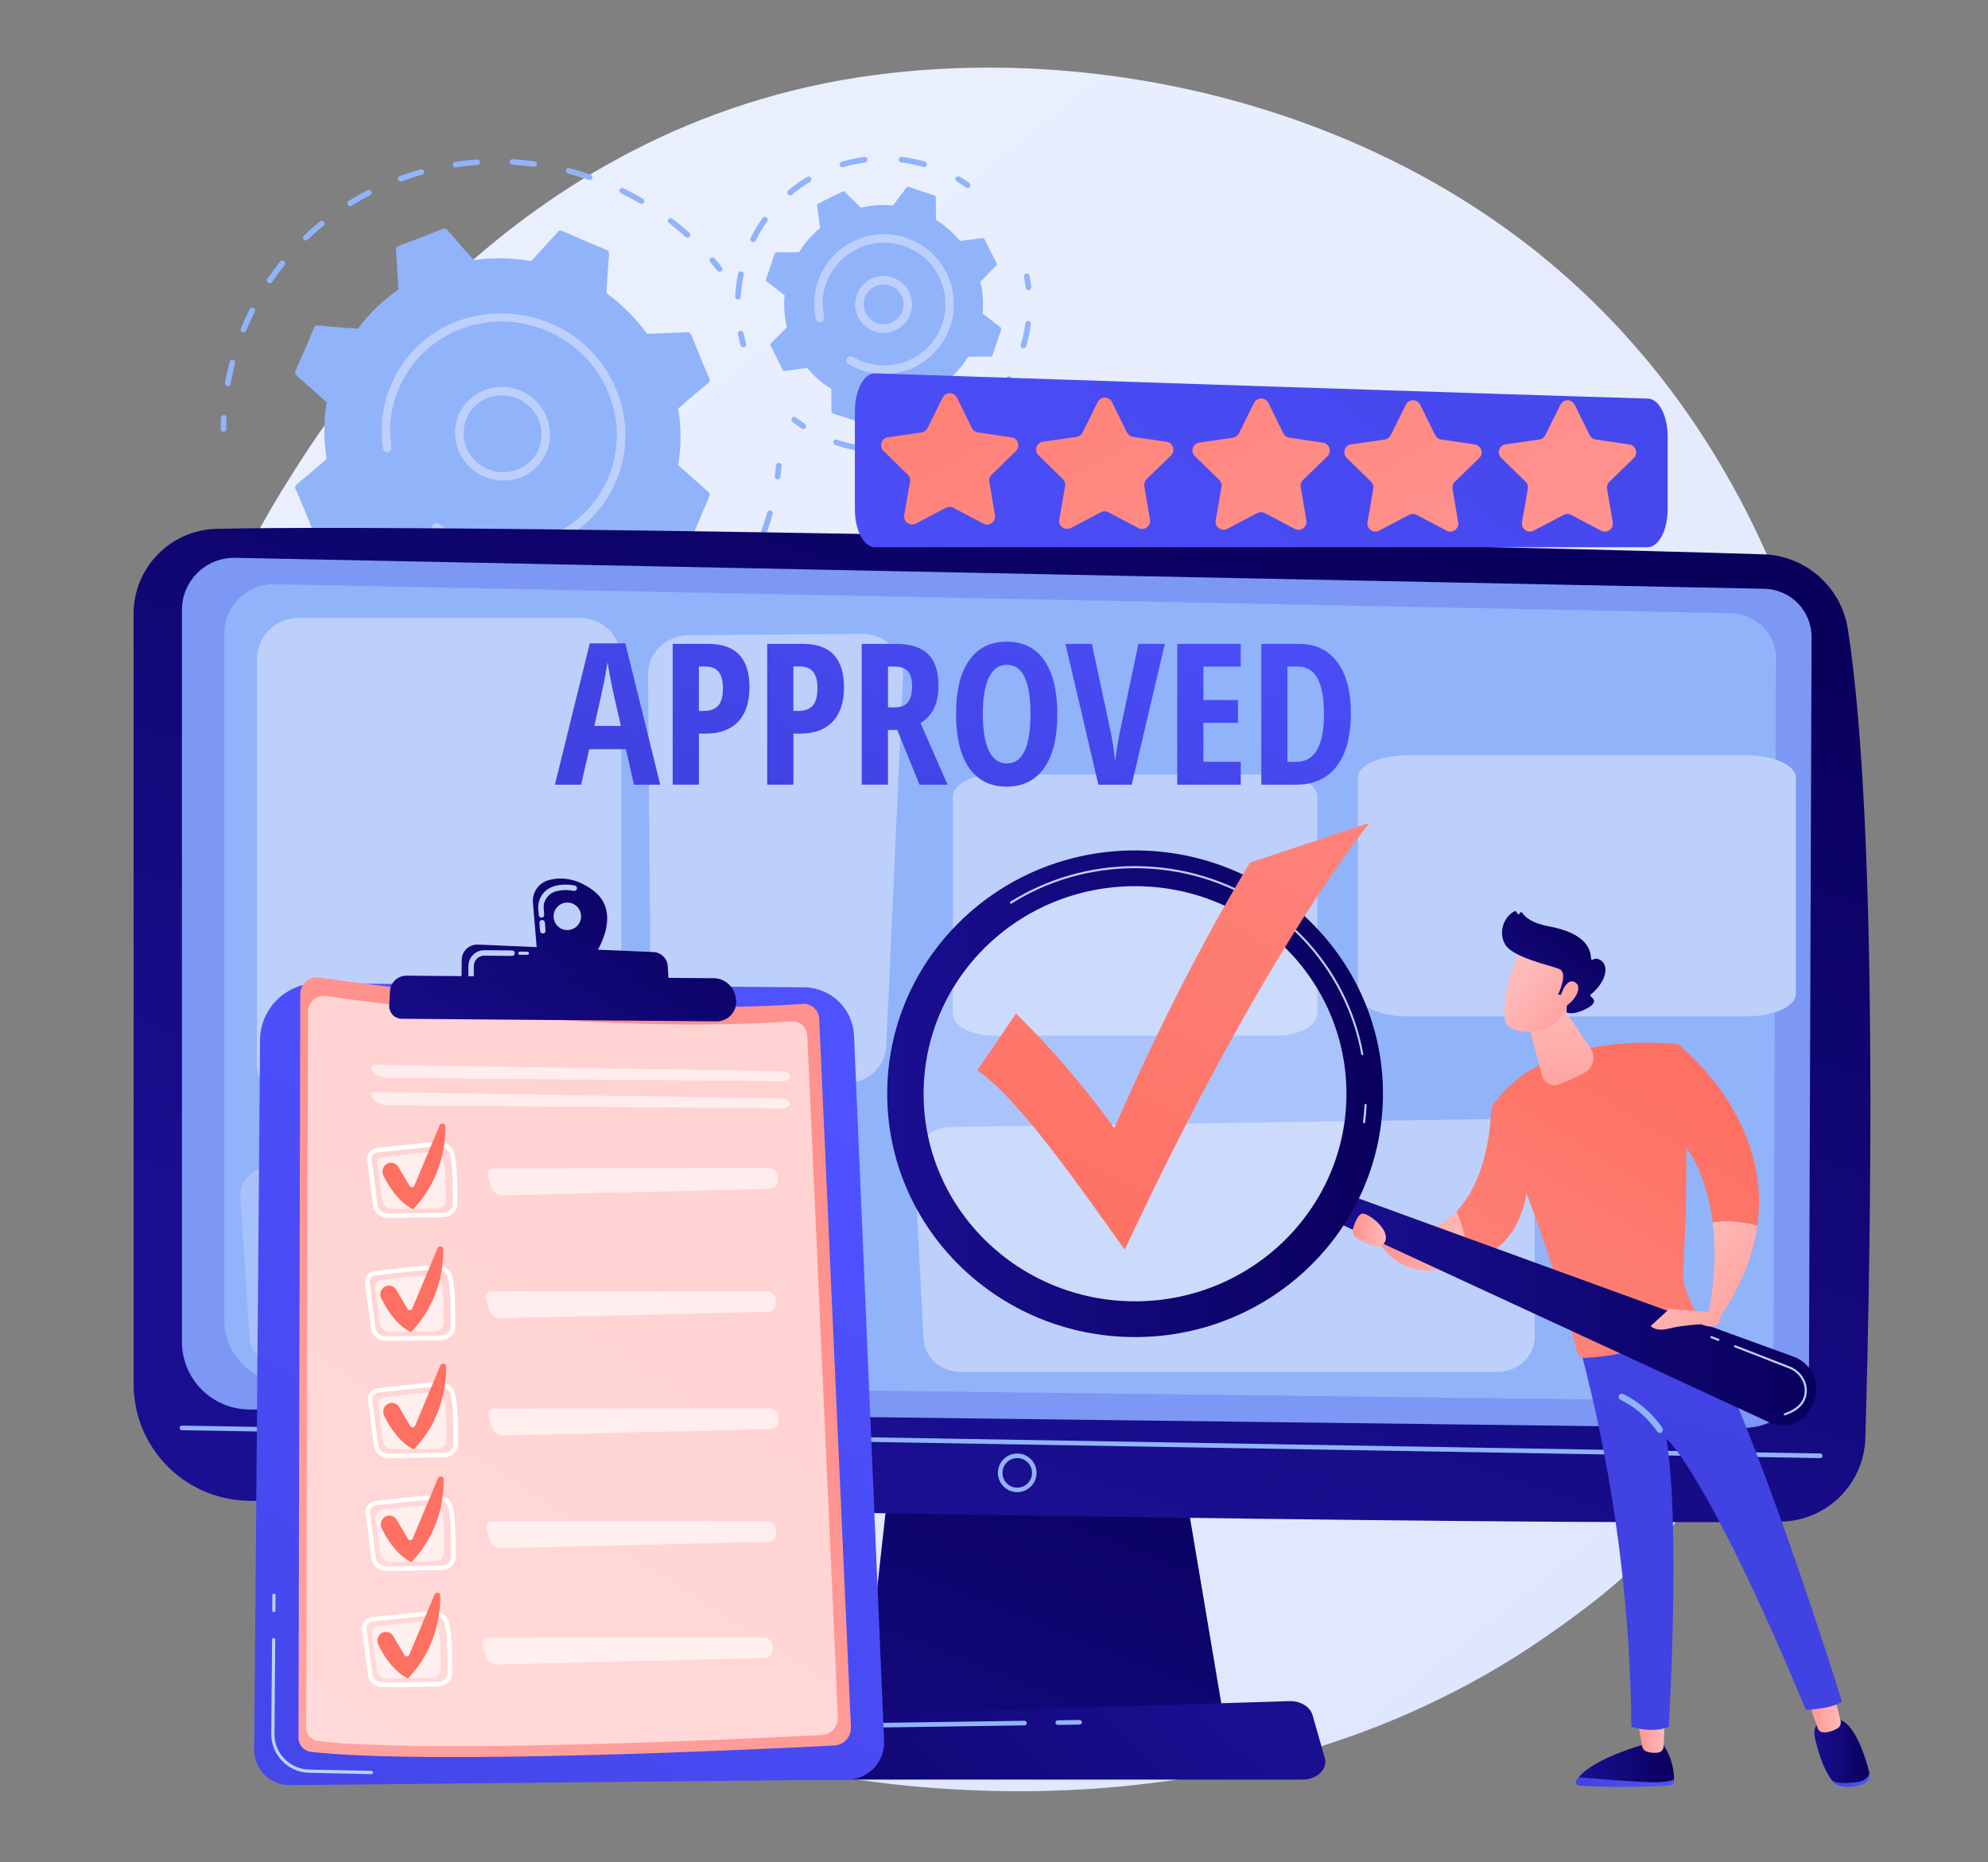 <?xml version="1.0" encoding="utf-8"?>
<!-- Generator: Adobe Illustrator 27.2.0, SVG Export Plug-In . SVG Version: 6.00 Build 0)  -->
<svg version="1.1" xmlns="http://www.w3.org/2000/svg" xmlns:xlink="http://www.w3.org/1999/xlink" x="0px" y="0px"
	 viewBox="0 0 3228.9 3025.4" style="enable-background:new 0 0 3228.9 3025.4;" xml:space="preserve">
<rect x="0" y="0" width="3228.9" height="3025.4" fill="#808080" stroke="none"/>
<style type="text/css">
	.st0{fill:url(#SVGID_1_);}
	.st1{fill:#91B3FA;}
	.st2{fill:#BDD0FB;}
	.st3{fill:url(#SVGID_00000016048172505524221710000014919597269888745643_);}
	.st4{fill:url(#SVGID_00000093879788926639905180000014020079857502281102_);}
	.st5{fill:#7D97F4;}
	.st6{fill:url(#SVGID_00000055690601360331217370000003744129024112984723_);}
	.st7{opacity:0.2;fill:#FFFFFF;}
	.st8{fill:url(#SVGID_00000057142568263674084230000008287263495528359858_);}
	.st9{fill:url(#SVGID_00000155856787271746673710000009910864612341658275_);}
	.st10{fill:url(#SVGID_00000042001579816600259930000002182130065846286756_);}
	.st11{fill:url(#SVGID_00000003067198391183304020000011107670910547679668_);}
	.st12{fill:url(#SVGID_00000173840593168556864500000002143644036923834302_);}
	.st13{fill:url(#SVGID_00000122719443517883203300000004704064845912838295_);}
	.st14{fill:url(#SVGID_00000154405509389131900030000005044001499662995589_);}
	.st15{fill:url(#SVGID_00000084531788437469253920000000761371178886742973_);}
	.st16{fill:url(#SVGID_00000024688748342117837580000005104145922585889199_);}
	.st17{fill:url(#SVGID_00000043449658024855747470000006721292701212197263_);}
	.st18{fill:url(#SVGID_00000064311669405962113390000003008113102216001922_);}
	.st19{fill:url(#SVGID_00000083080546164465069890000017279950736699262337_);}
	.st20{fill:url(#SVGID_00000137822103152312120370000013251264780491188898_);}
	.st21{fill:url(#SVGID_00000166645532500655424890000013488480315033053360_);}
	.st22{fill:url(#SVGID_00000078011864507037106230000004856599249065451705_);}
	.st23{fill:url(#SVGID_00000020382539741059327470000009260273046245114272_);}
	.st24{opacity:0.6;fill:#FFFFFF;}
	.st25{opacity:0.6;}
	.st26{fill:#FFFFFF;}
	.st27{fill:url(#SVGID_00000127027539186745208350000014550164863542517925_);}
	.st28{fill:url(#SVGID_00000080928972460373495700000003644665567154924939_);}
	.st29{fill:url(#SVGID_00000149378475373949878630000000573378396795153569_);}
	.st30{fill:url(#SVGID_00000119089032255480093900000007159641119098022537_);}
	.st31{fill:url(#SVGID_00000019663276251366942160000002830684872859866500_);}
	.st32{fill:url(#SVGID_00000039844371640636318650000005880223283105337002_);}
	.st33{fill:url(#SVGID_00000097476278741791548380000001870811423503858075_);}
	.st34{fill:url(#SVGID_00000144307348016917454730000018054958321863676328_);}
	.st35{fill:url(#SVGID_00000178206900678135466490000000055888648462088598_);}
	.st36{fill:url(#SVGID_00000129195673747593331080000015056499751431312047_);}
	.st37{fill:url(#SVGID_00000116916880805050419530000008947219396898749581_);}
	.st38{fill:url(#SVGID_00000112594627085065229070000012681671001797885569_);}
	.st39{fill:url(#SVGID_00000032629852815736147420000003942463280750603173_);}
	.st40{fill:url(#SVGID_00000061473763244857260750000008441799758914791831_);}
	.st41{fill:url(#SVGID_00000143589848082471598860000016549312415470945416_);}
	.st42{fill:url(#SVGID_00000119111891233689901650000007790588342697188543_);}
	.st43{fill:url(#SVGID_00000001642647604723009020000003160420003997267132_);}
	.st44{fill:url(#SVGID_00000003789255270312638530000015462589015449235606_);}
	.st45{fill:url(#SVGID_00000090998086917364722320000000999452613825083286_);}
	.st46{fill:url(#SVGID_00000168797176631013545620000003403304069763934645_);}
	.st47{fill:url(#SVGID_00000023960602402444628570000001303534100829198740_);}
	.st48{fill:url(#SVGID_00000173875490866278758550000013735803777856218500_);}
	.st49{opacity:0.23;fill:#FFFFFF;}
	.st50{fill:url(#SVGID_00000111184595326849472570000014580448431592846485_);}
	.st51{fill:url(#SVGID_00000129202782486116075530000005969943226244058002_);}
	.st52{fill:url(#SVGID_00000160895358541153284400000007278392261371738783_);}
	.st53{fill:url(#SVGID_00000118383288306048137690000004657718561085417379_);}
	.st54{fill:url(#SVGID_00000041990873122050377240000004265475858240252349_);}
	.st55{fill:url(#SVGID_00000169527596681586938610000009362187811614338214_);}
	.st56{fill:url(#SVGID_00000037667946302138200660000010407975477968329912_);}
</style>
<g id="Background">
</g>
<g id="Illustration">
	<g>
		<linearGradient id="SVGID_1_" gradientUnits="userSpaceOnUse" x1="3368.872" y1="3736.252" x2="877.397" y2="641.997">
			<stop  offset="0" style="stop-color:#DAE3FE"/>
			<stop  offset="1" style="stop-color:#E9EFFD"/>
		</linearGradient>
		<path class="st0" d="M2683.5,2516c-57.2,60.2-111.4,99.1-154.2,129.8c-502.9,360.8-1097.9,255.7-1224.4,230
			c-186.8-37.9-547.7-111.2-808.7-418.2c-394.8-464.3-333.4-1195.9-27.1-1678.8c56-88.3,351.9-578.6,953.4-657.2
			c364-47.6,788.3,48.4,1095.6,305.8C3163,967.8,3117.1,2059.4,2683.5,2516z"/>
		<g>
			<g>
				<g>
					<path class="st1" d="M361.1,701c-1.6-0.8-2.7-2.4-2.7-4.2c0-6.1,0.2-12.2,0.5-18.3c0.1-2.5,2.3-4.4,4.8-4.2
						c6.2,0.4,4,6.4,3.9,22.7c0,2.5-2.1,4.5-4.6,4.4C362.4,701.4,361.7,701.3,361.1,701z"/>
					<path class="st1" d="M365.4,622c2.1-11.4,4.6-22.9,7.6-34.2c0.6-2.4,3.1-3.8,5.6-3.1c6.7,1.9,1.9,5.3-4.1,39.1
						c-0.4,2.5-2.8,4.1-5.3,3.6C366.6,626.8,365,624.4,365.4,622z M391.1,533.9c4.4-10.8,9.3-21.7,14.5-31.8
						c2.7-5.5,10.9-1.1,8.3,4.1c-5.1,10.2-9.8,20.6-14.2,31.2c-0.9,2.3-3.6,3.4-6,2.4C391.2,538.9,390.1,536.2,391.1,533.9z
						 M434.2,453.1c6.5-9.6,13.5-19.1,20.8-28.2c3.8-4.7,11,1,7.3,5.7c-7.1,8.9-14,18.2-20.4,27.6
						C438.6,463.2,430.9,458,434.2,453.1z M493.4,389.3c-1.8-1.8-1.8-4.7,0-6.4c8.4-8.1,17.2-15.9,26.3-23.3c4.6-3.8,10.6,3.2,5.9,7
						c-8.9,7.2-17.5,14.9-25.8,22.8C498.1,391.2,495.2,391.1,493.4,389.3z M564.8,332.7c-1.4-2.1-0.8-4.9,1.4-6.2
						c9.9-6.2,20.2-12,30.6-17.4c5.3-2.8,9.7,5.3,4.4,8c-10.2,5.3-20.3,11-30,17.1C569.1,335.5,566.2,334.8,564.8,332.7z M649,294.3
						c-1-0.5-1.9-1.4-2.4-2.5c-0.9-2.3,0.2-5,2.6-5.8c11-4,22.4-7.7,33.7-10.9c2.4-0.7,5,0.7,5.7,3.1c0.7,2.4-0.6,4.9-3.1,5.6
						c-11.1,3.1-22.2,6.7-33,10.7C651.4,294.9,650.1,294.8,649,294.3z M738.1,271.5c-1.3-0.6-2.3-1.9-2.6-3.4
						c-0.4-2.5,1.3-4.8,3.8-5.2c11.7-1.7,23.5-3,35.3-3.9c2.5-0.2,4.8,1.7,5,4.2c0.2,2.5-1.6,4.7-4.2,4.8
						c-11.5,0.8-23.2,2.1-34.6,3.8C739.8,272.1,738.9,271.9,738.1,271.5z M827.6,262.9c0.1-2.5,2.2-4.4,4.8-4.3
						c11.8,0.7,23.8,1.8,35.5,3.3c6.1,0.8,5,9.8-1.1,9c-11.5-1.5-23.2-2.6-34.8-3.3C829.5,267.6,827.6,265.4,827.6,262.9z
						 M1113.6,384.9c-25.8-23.2-32-23.4-27.7-28.8c1.5-2,4.4-2.3,6.4-0.7c9.4,7.2,18.6,14.9,27.4,22.9
						C1124.3,382.4,1118.2,389,1113.6,384.9z M919.3,276.4c0.6-2.4,3.1-3.9,5.6-3.2c11.5,3,23,6.5,34.2,10.4c5.8,2,2.9,10.5-2.9,8.5
						c-11-3.8-22.3-7.2-33.5-10.2C920.1,281.3,918.7,278.8,919.3,276.4z M1039.6,330.6c-29.9-17.6-36.1-16.5-33-22.7
						c1.9-3.9,6.7-2,6.1-2c10.7,5.2,21.3,10.9,31.5,16.9c2.2,1.3,2.9,4.1,1.7,6.2C1044.7,331.2,1041.9,332,1039.6,330.6z"/>
					<path class="st1" d="M1165.1,439.7c-9.6-12.1-15.8-16.5-11.1-20.4c1.9-1.6,4.8-1.3,6.5,0.6c10.5,12.1,15.8,17.1,11.1,20.7
						C1170.2,441.7,1166.7,441.7,1165.1,439.7z"/>
				</g>
				<g>
					<path class="st1" d="M1261,778.5c-1.8-0.8-2.9-2.7-2.6-4.8c0.8-5.9,1.5-11.9,2-17.8c0.2-2.5,2.5-4.3,5-4c2.5,0.3,4.4,2.5,4.2,5
						c-0.6,6-1.3,12.1-2.1,18.1c-0.3,2.5-2.7,4.2-5.2,3.8C1261.9,778.9,1261.4,778.7,1261,778.5z"/>
					<path class="st1" d="M611.2,1106.8c-11.4-5.8-22.7-12.1-33.6-18.8c-2.2-1.3-2.9-4.1-1.5-6.3c3.7-6,5.8,0.1,39.2,17
						c2.3,1.2,3.2,3.9,2.1,6.1C615.4,1108.8,610.6,1106.8,611.2,1106.8z M665.8,1125.6c2.3-6.6,5.9-1.1,41.9,8.3
						c2.5,0.6,4,3.1,3.4,5.5c-0.6,2.4-3.1,3.9-5.6,3.2c-12.3-3.2-24.7-7-36.8-11.3C666.3,1130.6,665,1128,665.8,1125.6z
						 M526.7,1051.7c-9.9-8.1-19.5-16.7-28.7-25.6c-1.8-1.8-1.9-4.6-0.1-6.4c5-5,5.7,1.4,34.6,25.1c2,1.6,2.3,4.5,0.7,6.4
						C531.6,1053.1,528.7,1053.3,526.7,1051.7z M765.4,1154c-1.7-0.8-2.9-2.7-2.6-4.6c0.3-2.5,2.5-4.2,5.1-3.9
						c12.4,1.5,25,2.5,37.5,3c2.5,0.1,4.6,2.2,4.5,4.7c-0.1,2.5-2.2,4.5-4.7,4.4c-12.7-0.5-25.6-1.5-38.3-3.1
						C766.3,1154.4,765.8,1154.2,765.4,1154z M864.8,1155.3c-1.4-0.7-2.4-2-2.6-3.6c-0.3-2.5,1.5-4.7,4-5
						c12.4-1.2,24.9-2.9,37.1-5.2c2.5-0.5,4.9,1.2,5.4,3.6c0.5,2.5-1.1,4.8-3.6,5.3c-12.5,2.3-25.2,4-37.9,5.3
						C866.4,1155.8,865.6,1155.6,864.8,1155.3z M961.7,1135c-1.1-0.5-2-1.4-2.4-2.7c-0.8-2.4,0.4-4.9,2.8-5.7
						c11.8-3.8,23.5-8.2,34.9-13c2.3-1,5,0.1,6.1,2.4c1,2.3,0,5-2.3,5.9c-11.6,4.9-23.6,9.4-35.6,13.3
						C964,1135.6,962.8,1135.5,961.7,1135z M1051.5,1094.4c-0.8-0.4-1.5-1-2-1.8c-1.3-2.2-0.7-4.9,1.5-6.2
						c10.6-6.3,21.1-13.1,31.1-20.3c2-1.5,4.9-1,6.4,1c1.5,2,1.1,4.9-0.9,6.3c-10.2,7.3-20.9,14.3-31.7,20.7
						C1054.5,1095,1052.9,1095,1051.5,1094.4z M1128.4,1034.2c-5-5.1,1.4-5.5,25.8-33c4-4.5,10.9,1.6,7,6
						c-8.3,9.4-17.1,18.5-26.2,27.1C1133.1,1036.1,1130.2,1036.1,1128.4,1034.2z M1192.1,959.9c-6-3.9,0.1-5.7,17.6-37.9
						c2.8-5.2,11-0.9,8.1,4.4c-6,11-12.5,21.8-19.4,32.3C1197.1,960.8,1194.2,961.3,1192.1,959.9z M1237,873.3
						c-2.2-1-3.2-3.5-2.4-5.7c4.3-11.5,8.2-23.3,11.5-35.1c0.7-2.4,3.2-3.8,5.7-3.1c2.5,0.7,3.9,3.2,3.2,5.6
						c-3.4,12-7.3,24-11.8,35.8c-0.9,2.3-3.5,3.5-5.9,2.6C1237.3,873.4,1237.1,873.3,1237,873.3z"/>
					<path class="st1" d="M456.1,979.6c-9.9-12.6-15-17.8-10.1-21.1c5.1-3.5,7.2,2.7,17.4,15.7c1.6,2,1.2,4.8-0.8,6.3
						C460.5,982,457.6,981.6,456.1,979.6z"/>
				</g>
				<g>
					<path class="st1" d="M515.6,869.6l65.9-2.8c18,25,40,47.4,65.8,66.1c-2.6,63.1-7.2,67.3-0.7,70.1l73.1,31.2
						c2.1,0.9,4.6,0.4,6.1-1.3l43.8-47.9c31.3,5.6,62.7,6,93.1,1.7l43.7,49.5c1.5,1.7,4,2.3,6.1,1.5l73.2-28.5
						c2.1-0.8,3.5-2.9,3.3-5.2l-4-65c25-17.3,47.4-38.6,65.9-63.7l65.8,5.1c2.3,0.2,4.5-1.1,5.3-3.2l30.3-71.5
						c0.9-2.1,0.3-4.5-1.4-6.1l-49.4-44c5.2-30.8,5-61.7,0-91.8c47.4-42.3,53.5-41.8,50.9-48.2c-30.9-70.7-28.4-76.3-35.6-76
						l-65.9,2.8c-18-25-40-47.4-65.8-66.1c2.6-63.1,7.2-67.3,0.7-70.1c-73.2-29.7-74.6-35-79.3-29.9l-43.8,47.9
						c-31.3-5.6-62.7-6-93.1-1.7c-43.2-46.9-43.3-53.6-49.9-51c-71.9,29.5-76.9,26.7-76.5,33.7l4,65c-25,17.3-47.4,38.6-65.9,63.7
						c-62.9-3.6-68.4-8.5-71.2-1.9c-28.7,71.3-34.3,72.8-28.9,77.6l49.4,44c-5.2,30.8-5,61.7,0,91.8c-47.2,42.1-53.6,41.8-50.9,48.2
						C510.9,864.3,508.3,869.9,515.6,869.6z"/>
					<g>
						<path class="st2" d="M739.9,692.2c6.2-41.4,45.5-69.5,87.6-62.7c42.1,6.9,71.3,46.1,65.1,87.5c-6.2,41.4-45.5,69.5-87.6,62.7
							l0,0C763,772.9,733.8,733.6,739.9,692.2z M806.1,773L806.1,773L806.1,773z M825.5,643c-34.2-5.6-66.8,17-71.9,51.5
							c-5.1,34,18.9,66.2,53.5,71.8c34.6,5.6,66.9-17.5,71.9-51.5C884.1,680.8,860.1,648.6,825.5,643z"/>
					</g>
					<path class="st2" d="M734.5,879.4L734.5,879.4c-10.4-4.9-20.3-10.7-29.6-17.2c-2.8-2-3.7-5.6-2.3-8.5c0.2-0.3,0.4-0.7,0.6-1
						c2.2-3,6.5-3.7,9.6-1.6c10.7,7.5,22.3,13.9,34.4,19.1l0,0c91.4,39,196.4-0.1,237.6-87.1c1.1-2.2,2.1-4.5,3-6.8
						c39.1-92.3-5.9-198.9-99.5-238.9c-93.5-39.9-201.5,1.8-240.6,93.9c-23.2,54.8-10,93.9-12.7,99.5c-2.9,6.1-12.1,4.6-13.1-2.1
						c-5.4-36.4-0.4-74.8,16.3-110.1c72.2-152.4,296.8-143.7,362.5,13.9c20.2,48.5,20.2,101.5-0.1,149.3c-1,2.5-2.1,4.9-3.3,7.3
						c-20.9,44.2-57.6,78.2-103.9,96.3c-48.9,19.1-102.7,18.1-151.5-2.7C739.5,881.7,737,880.6,734.5,879.4z"/>
				</g>
			</g>
			<g>
				<path class="st1" d="M1311,597.8c11,13.2,24.2,24.8,39.2,34.1l0.3,36.8c0,4.1,3.5,2.5,44,16.9c3.7,1.3,3.4-2.3,25.8-30.2
					c17.6,1.6,35.1,0.3,51.9-3.6l26.3,25.8c2.9,2.9,4.3-0.7,43-19.2c1.2-0.6,1.8-1.8,1.7-3.1l-4.8-36.5c13.2-11,24.8-24.2,34.1-39.2
					c35.2-1.1,38.4,1.4,39.7-2.4c13.1-41.7,16.1-42.8,13-45.3l-29.2-22.4c1.6-17.6,0.3-35.1-3.6-51.9l25.8-26.3
					c2.9-2.9-0.7-4.3-19.2-43c-1.7-3.5-3.8-0.8-39.6,3.1c-11-13.2-24.2-24.8-39.2-34.1l-0.3-36.8c0-4.1-3.5-2.5-44-16.9
					c-3.7-1.2-3.3,2.1-25.8,30.2c-17.6-1.6-35.1-0.3-51.9,3.6l-26.3-25.8c-0.9-0.9-2.3-1.1-3.5-0.5l-39.5,19.7
					c-1.2,0.6-1.8,1.8-1.7,3.1l4.8,36.5c-13.2,11-24.8,24.2-34.1,39.2c-35.2,1.1-38.4-1.4-39.7,2.4c-13.1,41.7-16.1,42.8-13,45.3
					l29.2,22.4c-1.6,17.6-0.3,35.1,3.6,51.9c-24.1,25.6-28.2,26.2-26.4,29.8l19.7,39.5C1273.1,604.4,1275.4,601.7,1311,597.8z"/>
				<g>
					<g>
						<path class="st2" d="M1389.1,491.1c1.9-25.4,24-44.4,49.5-42.5c25.4,1.9,44.4,24,42.5,49.5c-1.9,25.4-24.1,44.4-49.5,42.5l0,0
							C1406.3,538.6,1387.2,516.4,1389.1,491.1z M1432.2,533.7L1432.2,533.7L1432.2,533.7z M1402.9,492.1
							c-1.3,17.8,12,33.4,29.8,34.7l0,0c28.6,2.2,45.7-31.6,27-53.4C1441,451.7,1405,463.3,1402.9,492.1z"/>
					</g>
					<g>
						<path class="st1" d="M1203,561c-1.7-6-3.2-12.1-4.4-18.1c-0.5-2.5,1.1-4.9,3.6-5.4c6.2-1.3,5.3,5.7,9.7,21
							c0.7,2.4-0.7,5-3.1,5.7C1206.2,564.8,1203.7,563.5,1203,561z"/>
						<path class="st1" d="M1194,481.8c0.6-12.1,2.2-24.8,4.9-37.4c1.3-5.9,10.2-4,9,1.9c-6.9,32.7-1.9,40.8-9.5,40.3
							C1195.8,486.5,1193.9,484.3,1194,481.8z M1221.1,392.7c-2.3-1.1-3.2-3.9-2-6.1c5.6-11.2,12.2-22.1,19.5-32.3
							c3.5-4.9,11,0.4,7.5,5.3c-7,9.8-13.3,20.3-18.7,31.1C1225.3,394.6,1220.6,392.7,1221.1,392.7z M1281.2,317
							c-0.6-0.3-1.1-0.7-1.5-1.2c-1.6-1.9-1.4-4.8,0.6-6.5c9.6-8.1,20-15.4,30.7-21.9c2.2-1.3,5-0.6,6.3,1.6c1.3,2.2,0.6,5-1.6,6.3
							c-10.3,6.2-20.3,13.3-29.6,21.1C1284.6,317.5,1282.7,317.7,1281.2,317z M1366.3,271.3c-1.1-0.5-2.1-1.5-2.4-2.8
							c-0.7-2.4,0.7-5,3.1-5.7c12-3.5,24.5-6.2,36.9-7.8c2.5-0.3,4.8,1.4,5.1,4c0.3,2.5-1.4,4.8-4,5.1c-12,1.6-23.9,4.1-35.5,7.5
							C1368.4,271.9,1367.3,271.8,1366.3,271.3z M1460,258.9c0.3-2.5,2.6-4.3,5.1-4c12.5,1.6,24.9,4.1,37,7.5
							c5.8,1.6,3.3,10.5-2.5,8.8c-11.6-3.3-23.5-5.8-35.6-7.3C1461.4,263.7,1459.7,261.3,1460,258.9z"/>
						<path class="st1" d="M1568.9,304.5c-13.7-9.7-19.8-10.7-16.7-16c1.3-2.2,4.1-2.9,6.3-1.6c5.3,3.2,10.6,6.6,15.7,10.2
							c2.1,1.5,2.6,4.3,1.1,6.4C1573.8,305.4,1571,306,1568.9,304.5z"/>
					</g>
					<g>
						<path class="st1" d="M1665.9,467.4c-2-16.8-5.2-21.9,0.8-23.1c2.5-0.5,4.9,1.1,5.4,3.6c1.2,6.1,2.2,12.3,2.9,18.4
							c0.3,2.5-1.5,4.8-4,5.1C1668.5,471.7,1666.2,469.9,1665.9,467.4z"/>
						<path class="st1" d="M1353.7,717.1c2.5-7.2,7.8,0.3,40.4,6.1c6,1,4.4,10.1-1.6,9c-12.2-2.2-24.3-5.3-35.9-9.3
							C1354.2,722.1,1352.9,719.5,1353.7,717.1z M1447.8,731.1c-0.2-2.5,1.7-4.7,4.2-4.9c33.3-2.4,39.1-9.3,40.8-1.8
							c0.6,2.5-1,4.9-3.4,5.5c-12,2.8-24.4,4.6-36.7,5.5C1450.1,735.5,1447.9,733.6,1447.8,731.1z M1539.7,707.2
							c-3.5-6.8,5.5-5.4,32.3-25c4.9-3.6,10.3,3.8,5.4,7.4c-10,7.3-20.6,13.9-31.6,19.5C1543.6,710.3,1540.9,709.4,1539.7,707.2z
							 M1614.8,649c-5.9-4.9,3-7.1,20-35.6c3.1-5.2,11-0.5,7.9,4.7c-6.3,10.6-13.5,20.8-21.4,30.3
							C1619.7,650.3,1616.8,650.6,1614.8,649z M1658,560.3c9.4-32,5-39.9,12.5-38.9c2.5,0.3,4.3,2.6,3.9,5.1
							c-1.6,12.3-4.2,24.5-7.7,36.3c-0.7,2.4-3.3,3.8-5.7,3.1C1658.7,565.2,1657.3,562.7,1658,560.3z"/>
						<path class="st1" d="M1302.3,696.2c-5.2-3.4-10.3-7.1-15.2-10.9c-2-1.6-2.4-4.4-0.8-6.4c3.9-5,7.7,0.8,21,9.7
							c2.1,1.4,2.7,4.2,1.3,6.3C1307.3,697.1,1304.4,697.6,1302.3,696.2z"/>
					</g>
					<path class="st2" d="M1378.2,591.8c-3.8-2.2-4.5-6.5-2.6-9.6c1.9-3.3,6.2-4.3,9.4-2.4c6.1,3.6,12.6,6.6,19.3,8.8
						c1.5,0.2,36.2,14.5,76.2-5.3c79.2-39.5,71.1-155.8-12.9-183.9c-48.3-16.2-100.5,6.9-121.8,51.8c-21.5,45.3,2,69.2-12.6,72.4
						c-3.7,0.8-7.4-1.5-8.2-5.2c-4.4-20-3.3-40.9,3.2-60.4c19.8-59.2,84.2-91.5,143.6-71.6c64,21.4,95.9,94.3,66.5,156.5
						c-23.8,50.1-82.4,77.6-138.5,58.8l0,0C1392.3,599.2,1385,595.8,1378.2,591.8z"/>
				</g>
			</g>
		</g>
		<g>
			
				<linearGradient id="SVGID_00000027588499303701155720000017938050954440909725_" gradientUnits="userSpaceOnUse" x1="1838.95" y1="2270.672" x2="1435.013" y2="3288.186">
				<stop  offset="0" style="stop-color:#09005D"/>
				<stop  offset="1" style="stop-color:#1A0F91"/>
			</linearGradient>
			<polygon style="fill:url(#SVGID_00000027588499303701155720000017938050954440909725_);" points="1451.1,2343 1400.4,2797.8 
				1988.8,2797.8 1912.1,2343 			"/>
			
				<linearGradient id="SVGID_00000130637163252812974650000018025326486639161222_" gradientUnits="userSpaceOnUse" x1="1933.964" y1="732.958" x2="1397.087" y2="2343.592">
				<stop  offset="0" style="stop-color:#09005D"/>
				<stop  offset="1" style="stop-color:#1A0F91"/>
			</linearGradient>
			<path style="fill:url(#SVGID_00000130637163252812974650000018025326486639161222_);" d="M217,997.1v1251.2
				c0,102.9,82,187.1,184.9,189.7c457,11.8,2055.3,40.4,2490.3,33.9c74.8-1.1,135.3-60.9,137.5-135.7
				c8.4-290.7,22-989.6-28.4-1314.1c-10.6-68.3-68.3-119.4-137.4-121.6c-382.9-12.2-2077.2-51.1-2512-41.4
				C276.9,860.8,217,922.1,217,997.1z"/>
			<path class="st5" d="M295.5,991v1188.7c0,60.1,48.2,109.1,108.3,110l2425.8,30c59.6,0.9,108.4-47,108.6-106.6l4.1-1178.1
				c0.2-42.6-33.8-77.5-76.4-78.5L382.3,906.2C334.7,905.1,295.5,943.3,295.5,991z"/>
			<path class="st1" d="M364.3,1028.7v1115.7c0,56.4,45.9,102.4,103.1,103.2l2309.8,28.1c56.7,0.8,103.2-44.1,103.4-100.1
				l3.9-1105.7c0.2-40-32.2-72.7-72.7-73.7L447,949.1C401.7,948.1,364.3,984,364.3,1028.7z"/>
			<path class="st1" d="M2956.5,2368.7L2956.5,2368.7l-2661.1-45.3c-2.1,0-3.7-1.7-3.7-3.8c0-2.1,1.8-3.8,3.8-3.7l2661,45.3
				c2.1,0,3.7,1.7,3.7,3.8C2960.2,2367,2958.5,2368.7,2956.5,2368.7z"/>
			<g>
				<path class="st1" d="M1652.2,2424c-17.3,0-31.4-14.1-31.4-31.4s14.1-31.4,31.4-31.4c17.3,0,31.4,14.1,31.4,31.4
					S1669.5,2424,1652.2,2424z M1652.2,2368.7c-13.2,0-24,10.8-24,24c0,13.2,10.8,24,24,24c13.2,0,24-10.8,24-24
					C1676.2,2379.4,1665.4,2368.7,1652.2,2368.7z"/>
			</g>
			
				<linearGradient id="SVGID_00000122716924375271638180000002489450305144224673_" gradientUnits="userSpaceOnUse" x1="1242.556" y1="3313.724" x2="1866.358" y2="2654.129">
				<stop  offset="0" style="stop-color:#09005D"/>
				<stop  offset="1" style="stop-color:#1A0F91"/>
			</linearGradient>
			<path style="fill:url(#SVGID_00000122716924375271638180000002489450305144224673_);" d="M2115.5,2890.9h-861.1
				c-23.4,0-41-16.7-36.4-34.5l11-43.7c3.3-13.1,17.8-22.8,35-23.3l830.1-25.9c17.9-0.6,33.8,9,37.7,22.6l19.9,69.6
				C2156.9,2873.7,2139.3,2890.9,2115.5,2890.9z"/>
			<path class="st1" d="M1717.9,2802.1c-2,0-3.7-1.6-3.7-3.7c0-2.1,1.6-3.7,3.7-3.8l35.6-0.5c2,0.1,3.7,1.6,3.8,3.7
				c0,2.1-1.6,3.7-3.7,3.8L1717.9,2802.1L1717.9,2802.1z"/>
			<path class="st1" d="M1249.8,2867.7c-0.2,0-0.4,0-0.6,0c-2-0.3-3.4-2.2-3.1-4.3l5.1-31.8c2.8-17.5,17.7-30.4,35.4-30.7l377.3-5.5
				c2.1,0,3.7,1.6,3.8,3.7c0,2.1-1.6,3.7-3.7,3.8l-377.3,5.5c-14.1,0.2-26,10.5-28.2,24.4l-5.1,31.8
				C1253.2,2866.4,1251.6,2867.7,1249.8,2867.7z"/>
		</g>
		<g>
			<path class="st2" d="M1119.2,1031.9l280.2-2.1c38.3-0.3,69,29.3,67.4,64.8l-27.4,605.6c-1.5,33.2-30.8,59.5-66.5,59.7l-248.3,1.8
				c-37,0.3-67.2-27.4-67.5-61.8l-4.5-605.4C1052.4,1060.3,1082.2,1032.2,1119.2,1031.9z"/>
			<path class="st7" d="M1336.4,1882.5L449.8,1893c-34.1,0.4-61.1,22.5-59.4,48.8l14.8,232.2c1.6,24.8,28.1,44.2,60.3,44.2h871.9
				c33.4,0,60.4-20.8,60.4-46.5V1929C1397.8,1903,1370.1,1882.1,1336.4,1882.5z"/>
			<path class="st2" d="M2431.2,1817.9l-886.6,12.9c-34.1,0.5-61.1,27.5-59.4,59.7l14.8,284.1c1.6,30.3,28.1,54.1,60.3,54.1h871.9
				c33.4,0,60.4-25.5,60.4-56.9v-297C2492.5,1843,2464.9,1817.4,2431.2,1817.9z"/>
			<path class="st2" d="M942.2,1003.9h-458c-37,0-67,30.2-67,67.5v656.4c0,37.3,30,67.5,67,67.5h458c37,0,67-30.2,67-67.5v-656.4
				C1009.2,1034.1,979.2,1003.9,942.2,1003.9z"/>
			<path class="st2" d="M2072.6,1258.3h-458c-37,0-67,16.2-67,36.2v351.8c0,20,30,36.2,67,36.2h458c37,0,67-16.2,67-36.2v-351.8
				C2139.6,1274.5,2109.6,1258.3,2072.6,1258.3z"/>
			<path class="st2" d="M2836.3,1226.9h-550.1c-44.4,0-80.5,16.2-80.5,36.2v351.8c0,20,36,36.2,80.5,36.2h550.1
				c44.4,0,80.5-16.2,80.5-36.2v-351.8C2916.8,1243.1,2880.8,1226.9,2836.3,1226.9z"/>
		</g>
		<g>
			
				<linearGradient id="SVGID_00000075877994103589073880000010613683270083518895_" gradientUnits="userSpaceOnUse" x1="1000.924" y1="1199.799" x2="1246.354" y2="509.527">
				<stop  offset="0" style="stop-color:#4042E2"/>
				<stop  offset="1" style="stop-color:#4F52FF"/>
			</linearGradient>
			<path style="fill:url(#SVGID_00000075877994103589073880000010613683270083518895_);" d="M1029.7,1274.8l-13.1-57.7h-59.6
				l-13.1,57.7h-42.6l56.6-229.7h57.7l56.8,229.7H1029.7z M1008.5,1179.3l-12.2-53.2c-0.7-3.2-2.4-11.3-4.9-24.3
				c-2.6-13-4.1-21.7-4.6-26.1c-1.4,9-3.1,18.9-5.2,29.7c-2.1,10.8-7.5,35.4-16.3,73.9H1008.5z"/>
			
				<linearGradient id="SVGID_00000010279232546326066100000011614461099302339501_" gradientUnits="userSpaceOnUse" x1="1103.262" y1="1236.186" x2="1348.691" y2="545.915">
				<stop  offset="0" style="stop-color:#4042E2"/>
				<stop  offset="1" style="stop-color:#4F52FF"/>
			</linearGradient>
			<path style="fill:url(#SVGID_00000010279232546326066100000011614461099302339501_);" d="M1217.3,1116.4c0,24.3-6.1,43-18.4,55.9
				c-12.3,13-30,19.5-53.1,19.5h-10.6v82.9h-42.6V1046h58.1C1195.1,1046,1217.3,1069.5,1217.3,1116.4z M1135.1,1154.9h8.1
				c10.4,0,18.2-2.9,23.3-8.6c5.1-5.7,7.7-15.1,7.7-28.2c0-12-2.3-20.9-7-26.7c-4.7-5.8-11.9-8.7-21.8-8.7h-10.3V1154.9z"/>
			
				<linearGradient id="SVGID_00000169551711854888320640000012388815226441402260_" gradientUnits="userSpaceOnUse" x1="1239.548" y1="1284.644" x2="1484.977" y2="594.373">
				<stop  offset="0" style="stop-color:#4042E2"/>
				<stop  offset="1" style="stop-color:#4F52FF"/>
			</linearGradient>
			<path style="fill:url(#SVGID_00000169551711854888320640000012388815226441402260_);" d="M1370.8,1116.4c0,24.3-6.1,43-18.4,55.9
				c-12.3,13-30,19.5-53.1,19.5h-10.6v82.9h-42.6V1046h58.1C1348.6,1046,1370.8,1069.5,1370.8,1116.4z M1288.6,1154.9h8.1
				c10.4,0,18.2-2.9,23.3-8.6c5.1-5.7,7.7-15.1,7.7-28.2c0-12-2.3-20.9-7-26.7c-4.7-5.8-11.9-8.7-21.8-8.7h-10.3V1154.9z"/>
			
				<linearGradient id="SVGID_00000176039855355345329950000017761870203525222584_" gradientUnits="userSpaceOnUse" x1="1404.304" y1="1343.223" x2="1649.734" y2="652.951">
				<stop  offset="0" style="stop-color:#4042E2"/>
				<stop  offset="1" style="stop-color:#4F52FF"/>
			</linearGradient>
			<path style="fill:url(#SVGID_00000176039855355345329950000017761870203525222584_);" d="M1442.2,1185.7v89h-42.6V1046h55.7
				c23.6,0,41,5.6,52.2,16.7c11.2,11.2,16.8,28.2,16.8,51.2c0,28.9-9.8,49.1-29.3,60.6l44,100.3h-45.5l-36.1-89H1442.2z
				 M1442.2,1149.1h11c10,0,17.2-2.8,21.6-8.5c4.4-5.7,6.6-14.2,6.6-25.4c0-11.7-2.3-20-7-25c-4.6-5-11.8-7.4-21.5-7.4h-10.6V1149.1
				z"/>
			
				<linearGradient id="SVGID_00000065050142253538038200000009777907533693787031_" gradientUnits="userSpaceOnUse" x1="1551.293" y1="1395.486" x2="1796.723" y2="705.213">
				<stop  offset="0" style="stop-color:#4042E2"/>
				<stop  offset="1" style="stop-color:#4F52FF"/>
			</linearGradient>
			<path style="fill:url(#SVGID_00000065050142253538038200000009777907533693787031_);" d="M1717.3,1160.1c0,37.9-7.1,67-21.3,87.3
				c-14.2,20.3-34.5,30.5-60.9,30.5c-26.5,0-46.8-10.1-61-30.4c-14.2-20.3-21.3-49.5-21.3-87.7c0-37.9,7.1-66.9,21.3-87.1
				c14.2-20.2,34.6-30.3,61.3-30.3c26.4,0,46.6,10.1,60.7,30.4C1710.2,1093.1,1717.3,1122.2,1717.3,1160.1z M1596.3,1160.1
				c0,26.1,3.3,46,9.9,59.6c6.6,13.7,16.2,20.5,29,20.5c25.7,0,38.5-26.7,38.5-80.1c0-53.4-12.7-80.1-38.2-80.1
				c-12.9,0-22.7,6.8-29.3,20.4C1599.6,1114,1596.3,1133.9,1596.3,1160.1z"/>
			
				<linearGradient id="SVGID_00000033327393177945050490000012712289803080428676_" gradientUnits="userSpaceOnUse" x1="1683.891" y1="1442.632" x2="1929.321" y2="752.36">
				<stop  offset="0" style="stop-color:#4042E2"/>
				<stop  offset="1" style="stop-color:#4F52FF"/>
			</linearGradient>
			<path style="fill:url(#SVGID_00000033327393177945050490000012712289803080428676_);" d="M1849,1046h42.9l-53.8,228.8h-54.1
				l-53.5-228.8h42.9l29.9,139.7c2.7,11.9,5.4,29,8,51.2c2.2-18.9,5-35.9,8.3-51.2L1849,1046z"/>
			
				<linearGradient id="SVGID_00000071537053557172966460000012660346637741829019_" gradientUnits="userSpaceOnUse" x1="1843.17" y1="1499.264" x2="2088.599" y2="808.994">
				<stop  offset="0" style="stop-color:#4042E2"/>
				<stop  offset="1" style="stop-color:#4F52FF"/>
			</linearGradient>
			<path style="fill:url(#SVGID_00000071537053557172966460000012660346637741829019_);" d="M2015.2,1274.8h-103.1V1046h103.1v36.8
				h-60.6v54.5h56.2v36.9h-56.2v63.4h60.6V1274.8z"/>
			
				<linearGradient id="SVGID_00000021092590484359279020000002304538388579535029_" gradientUnits="userSpaceOnUse" x1="1970.266" y1="1544.455" x2="2215.696" y2="854.183">
				<stop  offset="0" style="stop-color:#4042E2"/>
				<stop  offset="1" style="stop-color:#4F52FF"/>
			</linearGradient>
			<path style="fill:url(#SVGID_00000021092590484359279020000002304538388579535029_);" d="M2194.1,1158.2
				c0,37.8-7.7,66.6-23.1,86.6c-15.4,20-37.5,30-66.4,30h-56V1046h61.2c26.6,0,47.3,9.8,62.1,29.5
				C2186.7,1095.2,2194.1,1122.7,2194.1,1158.2z M2150.4,1159.5c0-51.1-14.1-76.7-42.3-76.7h-17.1v154.8h13.8
				c15.5,0,27-6.5,34.4-19.5C2146.7,1205.1,2150.4,1185.5,2150.4,1159.5z"/>
		</g>
		<g>
			
				<linearGradient id="SVGID_00000038379788285114777970000002305136588472862875_" gradientUnits="userSpaceOnUse" x1="2764.764" y1="-197.295" x2="1428.465" y2="1565.877">
				<stop  offset="0" style="stop-color:#4042E2"/>
				<stop  offset="1" style="stop-color:#4F52FF"/>
			</linearGradient>
			<path style="fill:url(#SVGID_00000038379788285114777970000002305136588472862875_);" d="M2676.8,647.5
				c-180.3-5.1-1072.3-34.8-1255.4-41c-18.1-0.6-32.9,27.2-32.9,61.6v159.2c0,34,14.5,61.6,32.3,61.6h1255.5
				c17.8,0,32.3-27.6,32.3-61.6V709.1C2708.6,675.4,2694.4,648,2676.8,647.5z"/>
			<g>
				
					<linearGradient id="SVGID_00000124155520587685636410000018251108884061383817_" gradientUnits="userSpaceOnUse" x1="8197.599" y1="-536.231" x2="7650.492" y2="619.338" gradientTransform="matrix(-0.997 7.470000e-02 7.470000e-02 0.997 9399.148 40.85)">
					<stop  offset="0" style="stop-color:#FE7062"/>
					<stop  offset="1" style="stop-color:#FF928E"/>
				</linearGradient>
				<path style="fill:url(#SVGID_00000124155520587685636410000018251108884061383817_);" d="M1487.5,850.5l48.8-25.6
					c3.8-2,8.3-2,12.1,0l48.7,25.7c9.5,5,20.7-3.1,18.9-13.7l-9.2-54.3c-0.7-4.2,0.7-8.5,3.8-11.5l39.5-38.4
					c7.7-7.5,3.5-20.6-7.2-22.2l-54.5-8c-4.2-0.6-7.9-3.3-9.8-7.1l-24.3-49.4c-4.8-9.7-18.6-9.7-23.3,0l-24.5,49.4
					c-1.9,3.8-5.6,6.5-9.8,7.1l-54.5,7.8c-10.7,1.5-15,14.7-7.2,22.2l39.4,38.5c3.1,3,4.5,7.3,3.7,11.5l-9.4,54.3
					C1466.8,847.4,1477.9,855.5,1487.5,850.5z"/>
			</g>
			<g>
				
					<linearGradient id="SVGID_00000054972975003244554000000005822518682036845233_" gradientUnits="userSpaceOnUse" x1="8002.935" y1="-628.39" x2="7455.83" y2="527.178" gradientTransform="matrix(-0.997 7.470000e-02 7.470000e-02 0.997 9399.148 40.85)">
					<stop  offset="0" style="stop-color:#FE7062"/>
					<stop  offset="1" style="stop-color:#FF928E"/>
				</linearGradient>
				<path style="fill:url(#SVGID_00000054972975003244554000000005822518682036845233_);" d="M1739.3,857.7l48.8-25.6
					c3.8-2,8.3-2,12.1,0l48.7,25.7c9.5,5,20.7-3.1,18.9-13.7l-9.2-54.3c-0.7-4.2,0.7-8.5,3.8-11.5l39.5-38.4
					c7.7-7.5,3.5-20.6-7.2-22.2l-54.5-8c-4.2-0.6-7.9-3.3-9.8-7.1l-24.3-49.4c-4.8-9.7-18.6-9.7-23.3,0l-24.5,49.4
					c-1.9,3.8-5.6,6.5-9.8,7.1l-54.5,7.8c-10.7,1.5-15,14.7-7.2,22.2l39.4,38.5c3.1,3,4.5,7.3,3.7,11.5l-9.4,54.3
					C1718.6,854.6,1729.8,862.7,1739.3,857.7z"/>
			</g>
			<g>
				
					<linearGradient id="SVGID_00000029007514317693074860000006352328324000086947_" gradientUnits="userSpaceOnUse" x1="7803.967" y1="-722.585" x2="7256.861" y2="432.983" gradientTransform="matrix(-0.997 7.470000e-02 7.470000e-02 0.997 9399.148 40.85)">
					<stop  offset="0" style="stop-color:#FE7062"/>
					<stop  offset="1" style="stop-color:#FF928E"/>
				</linearGradient>
				<path style="fill:url(#SVGID_00000029007514317693074860000006352328324000086947_);" d="M1993.3,859.1l48.8-25.6
					c3.8-2,8.3-2,12.1,0l48.7,25.7c9.5,5,20.7-3.1,18.9-13.7l-9.2-54.3c-0.7-4.2,0.7-8.5,3.8-11.5l39.5-38.4
					c7.7-7.5,3.5-20.6-7.2-22.2l-54.5-8c-4.2-0.6-7.9-3.3-9.8-7.1l-24.3-49.4c-4.8-9.7-18.6-9.7-23.3,0l-24.5,49.4
					c-1.9,3.8-5.6,6.5-9.8,7.1l-54.5,7.8c-10.7,1.5-15,14.7-7.2,22.2l39.4,38.5c3.1,3,4.5,7.3,3.7,11.5l-9.4,54.3
					C1972.6,856,1983.8,864.1,1993.3,859.1z"/>
			</g>
			<g>
				
					<linearGradient id="SVGID_00000149377690700089901970000011103416085681230256_" gradientUnits="userSpaceOnUse" x1="7611.511" y1="-813.699" x2="7064.405" y2="341.869" gradientTransform="matrix(-0.997 7.470000e-02 7.470000e-02 0.997 9399.148 40.85)">
					<stop  offset="0" style="stop-color:#FE7062"/>
					<stop  offset="1" style="stop-color:#FF928E"/>
				</linearGradient>
				<path style="fill:url(#SVGID_00000149377690700089901970000011103416085681230256_);" d="M2239.9,862l48.8-25.6
					c3.8-2,8.3-2,12.1,0l48.7,25.7c9.5,5,20.7-3.1,18.9-13.7l-9.2-54.3c-0.7-4.2,0.7-8.5,3.8-11.5l39.5-38.4
					c7.7-7.5,3.5-20.6-7.2-22.2l-54.5-8c-4.2-0.6-7.9-3.3-9.8-7.1l-24.3-49.4c-4.8-9.7-18.6-9.7-23.3,0l-24.5,49.4
					c-1.9,3.8-5.6,6.5-9.8,7.1l-54.5,7.8c-10.7,1.5-15,14.7-7.2,22.2l39.4,38.5c3.1,3,4.5,7.3,3.7,11.5l-9.4,54.3
					C2219.2,858.9,2230.4,867,2239.9,862z"/>
			</g>
			<g>
				
					<linearGradient id="SVGID_00000045595361408737388570000017156978180637675956_" gradientUnits="userSpaceOnUse" x1="7414.328" y1="-907.051" x2="6867.222" y2="248.518" gradientTransform="matrix(-0.997 7.470000e-02 7.470000e-02 0.997 9399.148 40.85)">
					<stop  offset="0" style="stop-color:#FE7062"/>
					<stop  offset="1" style="stop-color:#FF928E"/>
				</linearGradient>
				<path style="fill:url(#SVGID_00000045595361408737388570000017156978180637675956_);" d="M2490.9,862l48.8-25.6
					c3.8-2,8.3-2,12.1,0l48.7,25.7c9.5,5,20.7-3.1,18.9-13.7l-9.2-54.3c-0.7-4.2,0.7-8.5,3.8-11.5l39.5-38.4
					c7.7-7.5,3.5-20.6-7.2-22.2l-54.5-8c-4.2-0.6-7.9-3.3-9.8-7.1l-24.3-49.4c-4.8-9.7-18.6-9.7-23.3,0l-24.5,49.4
					c-1.9,3.8-5.6,6.5-9.8,7.1l-54.5,7.8c-10.7,1.5-15,14.7-7.2,22.2l39.4,38.5c3.1,3,4.5,7.3,3.7,11.5l-9.4,54.3
					C2470.2,858.9,2481.3,867,2490.9,862z"/>
			</g>
		</g>
		<g>
			
				<linearGradient id="SVGID_00000136405280647708723880000002289231174437748666_" gradientUnits="userSpaceOnUse" x1="636.316" y1="4272.377" x2="-431.366" y2="5977.223" gradientTransform="matrix(1 1.730000e-02 -1.730000e-02 1 714.443 -2561.061)">
				<stop  offset="0" style="stop-color:#4F52FF"/>
				<stop  offset="1" style="stop-color:#4042E2"/>
			</linearGradient>
			<path style="fill:url(#SVGID_00000136405280647708723880000002289231174437748666_);" d="M516,1597.4l790,6.5
				c43.6,0.4,79.2,34.8,81.1,78.4l48.9,1145.8c1.5,34.1-25.6,62.6-59.7,62.9l-905.5,9c-32,0.3-58.1-25.7-57.9-57.8l9.5-1152.7
				C422.8,1638.2,464.7,1597,516,1597.4z"/>
			<path class="st2" d="M603.2,2882L603.2,2882l-101.3-2.1c-34.1-0.7-61.6-29.1-61.3-63.2l1.3-153c0-1.4,1.2-2.6,2.6-2.6
				c1.4,0.1,2.6,1.2,2.6,2.6l-1.3,153c-0.3,31.3,25,57.3,56.3,58l101.3,2.1c1.4,0,2.6,1.2,2.5,2.6
				C605.8,2880.9,604.6,2882,603.2,2882z"/>
			<path class="st2" d="M444.7,2619c-1.4,0-2.5-1.2-2.5-2.6l0.2-24.8c0-1.4,1.2-2.6,2.6-2.6l0,0c1.4,0,2.6,1.2,2.5,2.6l-0.2,24.8
				C447.3,2617.8,446.2,2619,444.7,2619C444.7,2619,444.7,2619,444.7,2619z"/>
			<g>
				
					<linearGradient id="SVGID_00000065776578671526173360000012649126644979682981_" gradientUnits="userSpaceOnUse" x1="1006.515" y1="1927.645" x2="-24.705" y2="3442.722" gradientTransform="matrix(1 -3.070000e-02 3.070000e-02 1 -24.283 148.865)">
					<stop  offset="0" style="stop-color:#FF928E"/>
					<stop  offset="1" style="stop-color:#FEB3B1"/>
				</linearGradient>
				<path style="fill:url(#SVGID_00000065776578671526173360000012649126644979682981_);" d="M518.5,1588.1
					c107.8,15.5,478.3,63.8,785.3,42.8c14-1,26,9.7,26.7,23.8l51.6,1150.9c0.7,15.8-11.4,29.2-27.2,30
					c-129.1,6.6-660.5,31.7-849.9,10.3c-11.5-1.3-20.2-11.1-20.2-22.7l2.9-1208.4C487.8,1598.4,502.3,1585.8,518.5,1588.1z"/>
				<path class="st24" d="M529.8,1618.1c103.7,14.9,460.3,61.4,755.7,41.2c13.5-0.9,25.1,9.4,25.7,22.9l49.7,1107.6
					c0.7,15.2-11,28.1-26.2,28.8c-124.2,6.3-635.7,30.5-817.9,9.9c-11.1-1.3-19.4-10.7-19.4-21.8l2.8-1162.9
					C500.2,1627.9,514.2,1615.8,529.8,1618.1z"/>
				<g class="st25">
					<path class="st26" d="M1270.4,1756.4c7.5,0.1,13.4-3.5,13.2-7.9c-0.3-4.4-6.6-8.1-14.1-8.2l-658.7-10.6
						c-7.5-0.1-9.9,4.6-5.2,10.5c4.6,5.9,14.5,10.8,22,10.8L1270.4,1756.4z"/>
				</g>
				<g class="st25">
					<path class="st26" d="M610.4,1774c-7.5-0.1-9.9,4.6-5.2,10.5c4.6,5.9,14.5,10.8,22,10.8l642.8,5.3c7.5,0.1,13.4-3.5,13.2-7.9
						s-6.6-8.1-14.1-8.2L610.4,1774z"/>
				</g>
				<path class="st26" d="M716.8,2177c-0.1,0-0.2,0-0.2,0l-88.9,1.3c-12.8,0.2-23.6-8.4-25.1-19.9l-9.6-74.4
					c-0.6-4.4,0.7-8.8,3.6-12.4c3.2-4,8.2-6.6,13.6-7.1l0,0c7.5-0.7,17.8-1.8,29.1-3.1c24.7-2.7,52.7-5.8,69.1-6.4
					c0.1,0,0.2,0,0.4,0c11.8-0.3,22.1,6.7,25.2,17c5.1,17,5.4,49.5,5.4,84C739.3,2167.3,729.2,2176.7,716.8,2177z M610.8,2071.6
					c-3.5,0.3-6.6,1.9-8.6,4.4c-1.6,2-2.4,4.5-2,7l9.6,74.4c1,7.9,8.7,13.7,17.8,13.6l88.9-1.3c0.1,0,0.1,0,0.2,0
					c8.5-0.2,15.4-6.4,15.4-13.8c0-34-0.3-65.9-5.1-82c-2.1-7.1-10-12.3-18.3-11.8c-16.2,0.6-45.3,3.8-68.6,6.3
					C628.6,2069.8,618.3,2070.9,610.8,2071.6L610.8,2071.6z"/>
				<path class="st24" d="M620.5,2078.9c18.6-1.7,59.1-6.8,78.4-7.5c8.2-0.3,15.4,4.5,17.5,11.5c4,13.6,4.2,41,4.2,66.3
					c0,7.6-6.8,13.8-15.3,13.9l-71,1c-8.7,0.1-16.1-5.7-17.1-13.4l-7.7-59.4C608.6,2085.1,613.6,2079.5,620.5,2078.9z"/>
				<g class="st25">
					<path class="st26" d="M799.3,2097.7c-7.5,0-11.9,5.9-9.8,13.1l5.2,17.9c2.1,7.2,9.9,12.9,17.4,12.8l434.9-10.5
						c7.5-0.2,13.3-6.5,13-13.9l-0.3-5.9c-0.3-7.5-6.8-13.6-14.3-13.6L799.3,2097.7z"/>
				</g>
				
					<linearGradient id="SVGID_00000100357266139658759090000010623845766292250545_" gradientUnits="userSpaceOnUse" x1="6779.198" y1="-10312.897" x2="7229.154" y2="-11401.998" gradientTransform="matrix(1 -2.410000e-02 2.410000e-02 1 1153.242 -5649.141)">
					<stop  offset="0" style="stop-color:#FE7062"/>
					<stop  offset="1" style="stop-color:#FF928E"/>
				</linearGradient>
				<path style="fill:url(#SVGID_00000100357266139658759090000010623845766292250545_);" d="M624.6,2090.5L624.6,2090.5
					c6.5-4,15.1-1.9,18.9,4.7l18.3,31c1.8,3.1,6.4,2.8,7.8-0.5l41.1-97.9c2.1-4.9,9.3-3.4,9.3,1.9c0.3,29.6-6.2,86.1-52.4,134.4
					c0,0-26.3-9.5-48.4-55.1C616.1,2102.3,618.3,2094.3,624.6,2090.5z"/>
				<path class="st26" d="M720.2,1977.3c-0.1,0-0.2,0-0.2,0l-88.9,1.3c-12.8,0.2-23.6-8.4-25.1-19.9l-9.6-74.4
					c-0.6-4.4,0.7-8.8,3.6-12.4c3.2-4,8.2-6.6,13.6-7.1l0,0c7.5-0.7,17.8-1.8,29.1-3.1c24.7-2.7,52.7-5.8,69.1-6.4
					c0.1,0,0.2,0,0.4,0c11.8-0.3,22.1,6.7,25.2,17c5.1,17,5.4,49.5,5.4,84C742.7,1967.6,732.6,1977,720.2,1977.3z M614.2,1872
					c-3.5,0.3-6.6,1.9-8.6,4.4c-1.6,2-2.4,4.5-2,7l9.6,74.4c1,7.9,8.7,13.7,17.8,13.6l88.9-1.3c0.1,0,0.1,0,0.2,0
					c8.5-0.2,15.4-6.4,15.4-13.8c0-34-0.3-65.9-5.1-82c-2.1-7.1-10-12.3-18.3-11.8c-16.2,0.6-45.3,3.8-68.6,6.3
					C632.1,1870.1,621.7,1871.3,614.2,1872L614.2,1872z"/>
				<path class="st24" d="M624,1879.2c18.6-1.7,59.1-6.8,78.4-7.5c8.2-0.3,15.4,4.5,17.5,11.5c4,13.6,4.2,41,4.2,66.3
					c0,7.6-6.8,13.8-15.3,13.9l-71,1c-8.7,0.1-16.1-5.7-17.1-13.4l-7.7-59.4C612,1885.5,617,1879.9,624,1879.2z"/>
				<g class="st25">
					<path class="st26" d="M802.7,1898c-7.5,0-11.9,5.9-9.8,13.1l5.2,17.9c2.1,7.2,9.9,12.9,17.4,12.8l434.9-10.5
						c7.5-0.2,13.3-6.5,13-14l-0.3-5.9c-0.3-7.5-6.8-13.6-14.3-13.6L802.7,1898z"/>
				</g>
				
					<linearGradient id="SVGID_00000066517184155656186170000013294134380571767471_" gradientUnits="userSpaceOnUse" x1="6715.843" y1="-10339.057" x2="7165.799" y2="-11428.155" gradientTransform="matrix(1 -2.410000e-02 2.410000e-02 1 1153.242 -5649.141)">
					<stop  offset="0" style="stop-color:#FE7062"/>
					<stop  offset="1" style="stop-color:#FF928E"/>
				</linearGradient>
				<path style="fill:url(#SVGID_00000066517184155656186170000013294134380571767471_);" d="M628,1890.8L628,1890.8
					c6.5-4,15.1-1.9,18.9,4.7l18.3,31c1.8,3.1,6.4,2.8,7.8-0.5l41.1-97.9c2.1-4.9,9.3-3.4,9.3,1.9c0.3,29.6-6.2,86.1-52.4,134.4
					c0,0-26.3-9.5-48.4-55.1C619.5,1902.7,621.8,1894.7,628,1890.8z"/>
				<path class="st26" d="M721.4,2367.5c-0.1,0-0.2,0-0.2,0l-88.9,1.3c-12.8,0.2-23.6-8.4-25.1-19.9l-9.6-74.4
					c-0.6-4.4,0.7-8.8,3.6-12.4c3.2-4,8.2-6.6,13.6-7.1l0,0c7.5-0.7,17.8-1.8,29.1-3.1c24.7-2.7,52.7-5.8,69.1-6.4
					c0.1,0,0.2,0,0.4,0c11.8-0.3,22.1,6.7,25.2,17c5.1,17,5.4,49.5,5.4,84C743.9,2357.8,733.8,2367.2,721.4,2367.5z M615.4,2262.1
					c-3.5,0.3-6.6,1.9-8.6,4.4c-1.6,2-2.4,4.5-2.1,7l9.6,74.4c1,7.9,8.7,13.7,17.8,13.6l88.9-1.3c0.1,0,0.1,0,0.2,0
					c8.5-0.2,15.4-6.4,15.4-13.8c0-34-0.3-65.9-5.1-82c-2.1-7.1-10-12.2-18.3-11.8c-16.2,0.6-45.3,3.8-68.6,6.3
					C633.2,2260.3,622.9,2261.4,615.4,2262.1L615.4,2262.1z"/>
				<path class="st24" d="M625.1,2269.4c18.6-1.7,59.1-6.8,78.4-7.5c8.2-0.3,15.4,4.5,17.5,11.5c4,13.6,4.2,41,4.2,66.3
					c0,7.6-6.8,13.8-15.3,13.9l-71,1c-8.7,0.1-16.1-5.7-17.1-13.4l-7.7-59.4C613.2,2275.6,618.2,2270,625.1,2269.4z"/>
				<g class="st25">
					<path class="st26" d="M803.9,2288.2c-7.5,0-11.9,5.9-9.8,13.1l5.2,17.9c2.1,7.2,9.9,12.9,17.4,12.8l434.9-10.5
						c7.5-0.2,13.3-6.5,13-14l-0.3-5.9c-0.3-7.5-6.8-13.6-14.3-13.6L803.9,2288.2z"/>
				</g>
				
					<linearGradient id="SVGID_00000154410889747923048670000012402311867736633497_" gradientUnits="userSpaceOnUse" x1="6846.441" y1="-10285.113" x2="7296.398" y2="-11374.216" gradientTransform="matrix(1 -2.410000e-02 2.410000e-02 1 1153.242 -5649.141)">
					<stop  offset="0" style="stop-color:#FE7062"/>
					<stop  offset="1" style="stop-color:#FF928E"/>
				</linearGradient>
				<path style="fill:url(#SVGID_00000154410889747923048670000012402311867736633497_);" d="M629.2,2281L629.2,2281
					c6.5-4,15.1-1.9,18.9,4.7l18.3,31c1.8,3.1,6.4,2.8,7.8-0.5l41.1-97.9c2.1-4.9,9.3-3.4,9.3,1.9c0.3,29.6-6.2,86.1-52.4,134.4
					c0,0-26.3-9.5-48.4-55.1C620.7,2292.8,622.9,2284.8,629.2,2281z"/>
				<path class="st26" d="M717.5,2550.6c-0.1,0-0.2,0-0.2,0l-88.9,1.3c-12.8,0.2-23.6-8.4-25.1-19.9l-9.6-74.4
					c-0.6-4.4,0.7-8.8,3.6-12.4c3.2-4,8.2-6.6,13.6-7.1l0,0c7.5-0.7,17.8-1.8,29.1-3.1c23.5-2.6,52.7-5.8,69.2-6.4
					c11.7-0.3,22.4,6.5,25.5,17c5.1,17,5.4,49.5,5.4,84C739.9,2540.9,729.9,2550.3,717.5,2550.6z M611.5,2445.3
					c-3.5,0.3-6.6,1.9-8.6,4.4c-1.6,2-2.4,4.5-2,7l9.6,74.4c1,7.9,8.7,13.7,17.8,13.6l88.9-1.3c8.4-0.4,15.6-6.3,15.6-13.8
					c0-34-0.3-65.8-5.1-82c-2.1-7.1-10-12.1-18.3-11.8c-16.2,0.6-45.3,3.8-68.6,6.3C629.3,2443.4,619,2444.6,611.5,2445.3
					L611.5,2445.3z"/>
				<path class="st24" d="M621.2,2452.5c18.6-1.7,59.1-6.8,78.4-7.5c8.2-0.3,15.4,4.5,17.5,11.5c4,13.6,4.2,41,4.2,66.3
					c0,7.6-6.8,13.8-15.3,13.9l-71,1c-8.7,0.1-16.1-5.7-17.1-13.4l-7.7-59.4C609.3,2458.7,614.3,2453.1,621.2,2452.5z"/>
				<g class="st25">
					<path class="st26" d="M800,2471.3c-7.5,0-11.9,5.9-9.8,13.1l5.2,17.9c2.1,7.2,9.9,12.9,17.4,12.8l434.9-10.5
						c7.5-0.2,13.3-6.5,13-13.9l-0.3-5.9c-0.3-7.5-6.8-13.6-14.3-13.6L800,2471.3z"/>
				</g>
				
					<linearGradient id="SVGID_00000117651603476415250040000007059546554167678617_" gradientUnits="userSpaceOnUse" x1="6903.901" y1="-10261.361" x2="7353.855" y2="-11350.456" gradientTransform="matrix(1 -2.410000e-02 2.410000e-02 1 1153.242 -5649.141)">
					<stop  offset="0" style="stop-color:#FE7062"/>
					<stop  offset="1" style="stop-color:#FF928E"/>
				</linearGradient>
				<path style="fill:url(#SVGID_00000117651603476415250040000007059546554167678617_);" d="M625.3,2464.1L625.3,2464.1
					c6.5-4,15.1-1.9,18.9,4.7l18.3,31c1.8,3.1,6.4,2.8,7.8-0.5l41.1-97.9c2.1-4.9,9.3-3.4,9.3,1.9c0.3,29.6-6.2,86.1-52.4,134.4
					c0,0-26.3-9.5-48.4-55.1C616.8,2475.9,619,2468,625.3,2464.1z"/>
				<path class="st26" d="M711.9,2739.5c-0.1,0-0.2,0-0.2,0l-88.9,1.3c-12.8,0.2-23.6-8.4-25.1-19.9l-9.6-74.4
					c-0.6-4.4,0.7-8.8,3.6-12.4c3.2-4,8.2-6.6,13.6-7.1l0,0c7.5-0.7,17.8-1.8,29.1-3.1c24.7-2.7,52.7-5.8,69.1-6.4
					c12.1-0.1,22.4,6.5,25.5,17c5.1,17,5.4,49.5,5.4,84C734.4,2729.8,724.3,2739.2,711.9,2739.5z M605.9,2634.1
					c-3.5,0.3-6.6,1.9-8.6,4.4c-1.6,2-2.4,4.5-2.1,7l9.6,74.4c1,7.9,8.7,13.7,17.8,13.6l88.9-1.3c0.1,0,0.1,0,0.2,0
					c8.5-0.2,15.4-6.4,15.4-13.8c0-34-0.3-65.9-5.1-82c-2.1-7.1-10-12-18.3-11.8c-16.2,0.6-45.3,3.8-68.6,6.3
					C623.8,2632.3,613.4,2633.4,605.9,2634.1L605.9,2634.1z"/>
				<path class="st24" d="M615.6,2641.4c18.6-1.7,59.1-6.8,78.4-7.5c8.2-0.3,15.4,4.5,17.5,11.5c4,13.6,4.2,41,4.2,66.3
					c0,7.6-6.8,13.8-15.3,13.9l-71,1c-8.7,0.1-16.1-5.7-17.1-13.4l-7.7-59.4C603.7,2647.6,608.7,2642,615.6,2641.4z"/>
				<g class="st25">
					<path class="st26" d="M794.4,2660.2c-7.5,0-11.9,5.9-9.8,13.1l5.2,17.9c2.1,7.2,9.9,12.9,17.4,12.8l434.9-10.5
						c7.5-0.2,13.3-6.5,13-13.9l-0.3-5.9c-0.3-7.5-6.8-13.6-14.3-13.6L794.4,2660.2z"/>
				</g>
				
					<linearGradient id="SVGID_00000008119083034402367450000004783055218306999986_" gradientUnits="userSpaceOnUse" x1="6961.861" y1="-10237.41" x2="7411.818" y2="-11326.512" gradientTransform="matrix(1 -2.410000e-02 2.410000e-02 1 1153.242 -5649.141)">
					<stop  offset="0" style="stop-color:#FE7062"/>
					<stop  offset="1" style="stop-color:#FF928E"/>
				</linearGradient>
				<path style="fill:url(#SVGID_00000008119083034402367450000004783055218306999986_);" d="M619.7,2653L619.7,2653
					c6.5-4,15.1-1.9,18.9,4.7l18.3,31c1.8,3.1,6.4,2.8,7.8-0.5l41.1-97.9c2.1-4.9,9.3-3.4,9.3,1.9c0.3,29.6-6.2,86.1-52.4,134.4
					c0,0-26.3-9.5-48.4-55.1C611.2,2664.8,613.5,2656.8,619.7,2653z"/>
			</g>
			
				<linearGradient id="SVGID_00000000206910061777706950000012989184542419153810_" gradientUnits="userSpaceOnUse" x1="2018.85" y1="3633.64" x2="1666.851" y2="4096.688" gradientTransform="matrix(0.878 0.478 -0.478 0.878 1077.516 -2746.368)">
				<stop  offset="0" style="stop-color:#09005D"/>
				<stop  offset="1" style="stop-color:#1A0F91"/>
			</linearGradient>
			<path style="fill:url(#SVGID_00000000206910061777706950000012989184542419153810_);" d="M961.3,1444.9
				c-28.4-20.1-53.2-19.9-70.7-14.9c-16,4.6-26.4,19.9-25,36.4l6.9,82.3l89.6,8.7C962,1557.4,1016.9,1484.3,961.3,1444.9z
				 M921.3,1510.9c-12.3-0.1-22.3-10.2-22.2-22.5c0.1-12.3,10.2-22.3,22.5-22.2c12.3,0.1,22.3,10.2,22.2,22.5
				C943.8,1501.1,933.7,1511,921.3,1510.9z"/>
			<g>
				<path class="st2" d="M880.1,1516.2c-1.6-0.6-2.7-2-2.9-3.8l-1.1-13.1c-0.2-2.4,1.6-4.6,4.1-4.8c2.4-0.2,4.6,1.6,4.8,4.1
					l1.1,13.1c0.2,2.4-1.6,4.6-4.1,4.8C881.4,1516.5,880.7,1516.4,880.1,1516.2z M878,1490.5c-1.6-0.6-2.7-2-2.9-3.8l-0.8-9.9
					c-1.4-16.9,9.3-32.4,25.5-37.1c11.1-3.2,22.5-3.5,33.9-1.1c2.4,0.5,3.9,2.9,3.4,5.3c-0.5,2.4-2.9,3.9-5.3,3.4
					c-10-2.1-19.9-1.8-29.6,1c-12.1,3.5-20.2,15.2-19.1,27.8l0.8,9.9c0.2,2.4-1.6,4.6-4.1,4.8C879.2,1490.8,878.6,1490.7,878,1490.5
					z"/>
			</g>
			
				<linearGradient id="SVGID_00000020385434147528905710000003694300475782305435_" gradientUnits="userSpaceOnUse" x1="-40.095" y1="6902.185" x2="-403.47" y2="7380.198" gradientTransform="matrix(1 8.300000e-03 -8.300000e-03 1 1187.423 -5543.525)">
				<stop  offset="0" style="stop-color:#09005D"/>
				<stop  offset="1" style="stop-color:#1A0F91"/>
			</linearGradient>
			<path style="fill:url(#SVGID_00000020385434147528905710000003694300475782305435_);" d="M749.6,1600.8l0.3-41.3
				c0.1-14.3,12-25.6,26.3-25l284.9,12.1c12.6,0.5,22.8,10.6,23.5,23.2l2.1,39.7L749.6,1600.8z"/>
			<path class="st2" d="M844.1,1551.1c-1.4,0-2.5-1.2-2.5-2.6c0-1.4,1.2-2.6,2.6-2.6l12.3,0.1c1.5,0,2.6,1.2,2.6,2.6
				c0,1.4-1.2,2.6-2.6,2.6L844.1,1551.1L844.1,1551.1z"/>
			<path class="st2" d="M763.6,1590c-1.7-0.6-2.9-2.3-2.9-4.2l0.1-16.7c0.1-6.9,2.8-13.3,7.7-18.1c4.9-4.8,11.4-7.4,18.2-7.4
				l45.1,0.4c2.4,0,4.4,2,4.4,4.5c0,2.5-2,4.4-4.5,4.4l-45.1-0.4c-9.3-0.1-16.9,7.4-17,16.7l-0.1,16.7c0,2.5-2,4.4-4.5,4.4
				C764.6,1590.2,764.1,1590.1,763.6,1590z"/>
			
				<linearGradient id="SVGID_00000035521919749860411910000005382450930022654892_" gradientUnits="userSpaceOnUse" x1="-85.882" y1="6931.419" x2="-336.789" y2="7392.136" gradientTransform="matrix(1 8.300000e-03 -8.300000e-03 1 1187.423 -5543.525)">
				<stop  offset="0" style="stop-color:#09005D"/>
				<stop  offset="1" style="stop-color:#1A0F91"/>
			</linearGradient>
			<path style="fill:url(#SVGID_00000035521919749860411910000005382450930022654892_);" d="M660.5,1585l498.4,4.1
				c17.9,0.1,33.1,13.2,36,30.9l0.4,2.4c3.2,19.4-11.8,36.9-31.5,36.8l-511.3-4.2c-11.7-0.1-21-10-20.4-21.7l1.3-22.9
				C634.2,1596,646.1,1584.8,660.5,1585z"/>
		</g>
		<g>
			<g>
				<g>
					<g>
						<g>
							
								<linearGradient id="SVGID_00000133518546245129273740000008802945148667685052_" gradientUnits="userSpaceOnUse" x1="8863.864" y1="2895.065" x2="9023.365" y2="2895.065" gradientTransform="matrix(-1 0 0 1 11582.773 0)">
								<stop  offset="0" style="stop-color:#4F52FF"/>
								<stop  offset="1" style="stop-color:#4042E2"/>
							</linearGradient>
							<path style="fill:url(#SVGID_00000133518546245129273740000008802945148667685052_);" d="M2563.9,2887.4
								c27.3,2.4,74.7,6.2,112.1,7.8c22.5,1,35.4-1.2,42.9-4.2c0,0.8,0,1.6-0.1,2.4c-0.2,3.9-3.4,7.1-7.3,7.3
								c-70.6,3.9-126.8,1.4-146.8,0.1c-4.1-0.3-6.6-4.7-4.5-8.3C2561.2,2890.8,2562.5,2889.1,2563.9,2887.4z"/>
							
								<linearGradient id="SVGID_00000054264638193499456930000011849964668517957806_" gradientUnits="userSpaceOnUse" x1="8863.855" y1="2863.806" x2="9018.861" y2="2863.806" gradientTransform="matrix(-1 0 0 1 11582.773 0)">
								<stop  offset="0" style="stop-color:#09005D"/>
								<stop  offset="1" style="stop-color:#1A0F91"/>
							</linearGradient>
							<path style="fill:url(#SVGID_00000054264638193499456930000011849964668517957806_);" d="M2676,2895.2
								c-37.4-1.6-84.8-5.5-112.1-7.8c26.9-33,112.1-55.2,112.1-55.2h24.1c16.6,23.9,19,46.6,18.8,58.8
								C2711.5,2894,2698.5,2896.2,2676,2895.2z"/>
							
								<linearGradient id="SVGID_00000168101868552118344530000012092832716358828705_" gradientUnits="userSpaceOnUse" x1="8878.59" y1="2820.162" x2="8923.519" y2="2820.162" gradientTransform="matrix(-1 0 0 1 11582.773 0)">
								<stop  offset="0" style="stop-color:#FEBBBA"/>
								<stop  offset="1" style="stop-color:#FF928E"/>
							</linearGradient>
							<path style="fill:url(#SVGID_00000168101868552118344530000012092832716358828705_);" d="M2704.2,2792.9l-2.3,44.6
								c-0.2,4.8-3.9,8.9-8.7,9.6c-4.8,0.7-11.3,0.8-18.1-1.5c-4.2-1.4-7.3-4.9-8.1-9.3l-7.8-43.4H2704.2z"/>
						</g>
						<g>
							<g>
								
									<linearGradient id="SVGID_00000080927126931471529610000007587402136679025539_" gradientUnits="userSpaceOnUse" x1="8545.886" y1="2891.626" x2="8607.009" y2="2891.626" gradientTransform="matrix(-1 0 0 1 11582.773 0)">
									<stop  offset="0" style="stop-color:#4F52FF"/>
									<stop  offset="1" style="stop-color:#4042E2"/>
								</linearGradient>
								<path style="fill:url(#SVGID_00000080927126931471529610000007587402136679025539_);" d="M3017,2894.9
									c11.8-1.7,17.2-7.8,19.5-14.4c0,0.1,0,0.1,0,0.2c1.7,6.9-2.3,14.1-10.4,17.6c-9.8,4.1-20.4,4.8-28.7,4.5
									c-8.9-0.4-17.1-4-21.5-9.9l-0.1-0.1C2984.7,2897.1,2997.2,2897.6,3017,2894.9z"/>
								
									<linearGradient id="SVGID_00000182504440032296479900000010928229744113306039_" gradientUnits="userSpaceOnUse" x1="8546.331" y1="2844.562" x2="8636.048" y2="2844.562" gradientTransform="matrix(-1 0 0 1 11582.773 0)">
									<stop  offset="0" style="stop-color:#09005D"/>
									<stop  offset="1" style="stop-color:#1A0F91"/>
								</linearGradient>
								<path style="fill:url(#SVGID_00000182504440032296479900000010928229744113306039_);" d="M2961.1,2792.6h19.9
									c30.3-0.6,49.2,63.2,55.5,87.9c-2.2,6.6-7.6,12.7-19.5,14.4c-19.8,2.8-32.3,2.2-41.2-2.2c-16.3-21.5-24.4-53-28.3-71.4
									C2943,2800.4,2961.1,2792.6,2961.1,2792.6z"/>
							</g>
							
								<linearGradient id="SVGID_00000023247429519345131210000006312990316083253384_" gradientUnits="userSpaceOnUse" x1="8592.964" y1="2782.708" x2="8646.657" y2="2782.708" gradientTransform="matrix(-1 0 0 1 11582.773 0)">
								<stop  offset="0" style="stop-color:#FEBBBA"/>
								<stop  offset="1" style="stop-color:#FF928E"/>
							</linearGradient>
							<path style="fill:url(#SVGID_00000023247429519345131210000006312990316083253384_);" d="M2978.4,2751.2l11,43.9
								c1.4,5.4-1.2,10.9-6.2,13.5c-6.2,3.2-14.9,6.5-22.8,5.5c-3.8-0.5-6.9-3.1-8.1-6.6l-16.2-46.1L2978.4,2751.2z"/>
						</g>
						
							<linearGradient id="SVGID_00000091704986038463300990000016911043068014409655_" gradientUnits="userSpaceOnUse" x1="3090.236" y1="1251.565" x2="2808.843" y2="2363.733">
							<stop  offset="0" style="stop-color:#4F52FF"/>
							<stop  offset="1" style="stop-color:#4042E2"/>
						</linearGradient>
						<path style="fill:url(#SVGID_00000091704986038463300990000016911043068014409655_);" d="M2991.6,2763.9
							c-13.7,12.2-58.4,13.8-58.4,13.8c-160.8-385.8-226.5-440.7-226.5-440.7c23.2,145.6,3.7,468.1,3.7,468.1
							c-26.5,11.7-60.7,0-60.7,0c-2.2-238.4-38.8-446.3-82.1-610.3c108.7-2.4,166.4-39.6,185.3-54.5
							C2843.5,2286.2,2991.6,2763.9,2991.6,2763.9z"/>
						
							<linearGradient id="SVGID_00000057853332855898970010000016741345540583631294_" gradientUnits="userSpaceOnUse" x1="2728.97" y1="1758.1" x2="2253.449" y2="2514.843">
							<stop  offset="0" style="stop-color:#FE7062"/>
							<stop  offset="1" style="stop-color:#FF928E"/>
						</linearGradient>
						<path style="fill:url(#SVGID_00000057853332855898970010000016741345540583631294_);" d="M2725.3,1696.5
							c20.6,102.6,13.2,286.2,8.4,369.9c-1.4,23.5,15.1,56.2,28.4,78.4c2.1,3.5,0.8,8-2.8,9.8c-22.2,11.4-97.6,46.8-184.9,51.3
							c-5.8,0.3-11-3.7-12.5-9.3c-64.8-241.8-140-396.3-140-396.3C2504.9,1667.7,2725.3,1696.5,2725.3,1696.5z"/>
						<path class="st1" d="M2695.7,2327.8c0.9,0,1.8-0.2,2.7-0.8c2.4-1.5,3.2-4.6,1.7-7.1c-0.9-1.4-21.7-35-63.7-55.3
							c-2.6-1.2-5.6-0.2-6.9,2.4c-1.2,2.6-0.2,5.6,2.4,6.9c39.2,18.9,59.2,51.1,59.4,51.4C2692.3,2327,2694,2327.8,2695.7,2327.8z"
							/>
						<g>
							
								<linearGradient id="SVGID_00000151522733116848563540000016552935805422485928_" gradientUnits="userSpaceOnUse" x1="8838.959" y1="2000.054" x2="8647.82" y2="2169.311" gradientTransform="matrix(-1 0 0 1 11582.773 0)">
								<stop  offset="0" style="stop-color:#FEBBBA"/>
								<stop  offset="1" style="stop-color:#FF928E"/>
							</linearGradient>
							<path style="fill:url(#SVGID_00000151522733116848563540000016552935805422485928_);" d="M2854.3,1990.9
								c-6.6,47.8-26.1,99.9-65.2,155.3l-14.8-12.1c0,0,17.1-69.5,7.4-148.4C2805.8,1981,2834.2,1985.8,2854.3,1990.9z"/>
							
								<linearGradient id="SVGID_00000005945354975641566640000005998411898005912504_" gradientUnits="userSpaceOnUse" x1="2811.165" y1="1809.75" x2="2335.645" y2="2566.49">
								<stop  offset="0" style="stop-color:#FE7062"/>
								<stop  offset="1" style="stop-color:#FF928E"/>
							</linearGradient>
							<path style="fill:url(#SVGID_00000005945354975641566640000005998411898005912504_);" d="M2702.4,1823.1l23-126.6
								c0,0,153.5,117.3,129,294.4c-20.1-5.1-48.5-9.9-72.6-5.2C2774.7,1928.8,2753.7,1867.2,2702.4,1823.1z"/>
						</g>
						<g>
							
								<linearGradient id="SVGID_00000021116088565242483140000015113370303898188195_" gradientUnits="userSpaceOnUse" x1="2585.27" y1="1667.802" x2="2109.749" y2="2424.543">
								<stop  offset="0" style="stop-color:#FE7062"/>
								<stop  offset="1" style="stop-color:#FF928E"/>
							</linearGradient>
							<path style="fill:url(#SVGID_00000021116088565242483140000015113370303898188195_);" d="M2421.8,1800.3l59.2,127.6
								c-9.6,77-51,110.3-95.6,123.1c-2.8-35.1-11.7-63.5-19.9-83.1C2422.6,1909,2421.8,1800.3,2421.8,1800.3z"/>
							
								<linearGradient id="SVGID_00000068667646301949345180000013634748809963369370_" gradientUnits="userSpaceOnUse" x1="9197.273" y1="2016.063" x2="9347.805" y2="2016.063" gradientTransform="matrix(-1 0 0 1 11582.773 0)">
								<stop  offset="0" style="stop-color:#FEBBBA"/>
								<stop  offset="1" style="stop-color:#FF928E"/>
							</linearGradient>
							<path style="fill:url(#SVGID_00000068667646301949345180000013634748809963369370_);" d="M2365.6,1967.9
								c8.2,19.6,17.1,48,19.9,83.1c-119,46.2-150.5-43.4-150.5-43.4l22-3.9C2306.6,2009,2341.4,1992.9,2365.6,1967.9z"/>
						</g>
						
							<linearGradient id="SVGID_00000048492729396782512640000018382669944421637519_" gradientUnits="userSpaceOnUse" x1="9050.954" y1="1613.791" x2="9049.31" y2="1894.896" gradientTransform="matrix(-1 0 0 1 11582.773 0)">
							<stop  offset="0" style="stop-color:#FEBBBA"/>
							<stop  offset="1" style="stop-color:#FF928E"/>
						</linearGradient>
						<path style="fill:url(#SVGID_00000048492729396782512640000018382669944421637519_);" d="M2476.4,1642.8l28.6,105.1
							c3.2,11.8,16,18.2,27.4,13.6c12.3-4.9,27.8-11.6,41.2-18.8c14.3-7.7,18.8-26.1,9.7-39.6l-59.5-88.7L2476.4,1642.8z"/>
					</g>
					
						<linearGradient id="SVGID_00000177454618778076491980000017405093625669919397_" gradientUnits="userSpaceOnUse" x1="8632.556" y1="2126.334" x2="9420.819" y2="2126.334" gradientTransform="matrix(-1 0 0 1 11582.773 0)">
						<stop  offset="0" style="stop-color:#09005D"/>
						<stop  offset="1" style="stop-color:#1A0F91"/>
					</linearGradient>
					<path style="fill:url(#SVGID_00000177454618778076491980000017405093625669919397_);" d="M2180.4,1937.3l732.9,266.7
						c30.7,11.2,45.4,46.2,31.9,76l-2.2,4.9c-12,26.3-43.1,37.9-69.4,25.7L2162,1981.4L2180.4,1937.3z"/>
					<ellipse class="st49" cx="1843.6" cy="1776.8" rx="361.8" ry="355.3"/>
					
						<linearGradient id="SVGID_00000006699577116404155000000005680557567355908516_" gradientUnits="userSpaceOnUse" x1="9336.657" y1="1776.803" x2="10141.778" y2="1776.803" gradientTransform="matrix(-1 0 0 1 11582.773 0)">
						<stop  offset="0" style="stop-color:#09005D"/>
						<stop  offset="1" style="stop-color:#1A0F91"/>
					</linearGradient>
					<path style="fill:url(#SVGID_00000006699577116404155000000005680557567355908516_);" d="M1441,1776.8
						c0,218.3,180.2,395.3,402.6,395.3c222.3,0,402.6-177,402.6-395.3c0-218.3-180.2-395.3-402.6-395.3
						C1621.2,1381.5,1441,1558.5,1441,1776.8z M1500.1,1776.8c0-186.2,153.8-337.2,343.4-337.2s343.4,151,343.4,337.2
						c0,186.2-153.8,337.2-343.4,337.2S1500.1,1963.1,1500.1,1776.8z"/>
					<g>
						<path class="st2" d="M2215.5,1824.8c-0.1,0-0.1,0-0.2,0c-0.9-0.1-1.6-1-1.5-1.9c1.2-9.2,2-18.6,2.5-28c0-0.9,0.9-1.7,1.8-1.6
							c0.9,0,1.7,0.8,1.6,1.8c-0.5,9.4-1.3,19-2.5,28.3C2217.1,1824.1,2216.4,1824.8,2215.5,1824.8z M2212.7,1714.2
							c-0.8,0-1.5-0.6-1.7-1.4c-4.5-25.1-11.7-49.8-21.5-73.4c-57.4-139.1-193.2-229-346.1-229c-71.3,0-140.6,19.8-200.4,57.3
							c-0.8,0.5-1.8,0.3-2.4-0.5c-0.5-0.8-0.3-1.9,0.5-2.4c60.4-37.8,130.3-57.8,202.2-57.8c154.3,0,291.3,90.7,349.2,231.1
							c9.8,23.8,17.1,48.8,21.7,74.1c0.2,0.9-0.4,1.8-1.4,2C2212.9,1714.2,2212.8,1714.2,2212.7,1714.2z"/>
					</g>
					
						<linearGradient id="SVGID_00000021083641450145124970000007750342111715408802_" gradientUnits="userSpaceOnUse" x1="8914.441" y1="2085.293" x2="8723.3" y2="2254.552" gradientTransform="matrix(-1 0 0 1 11582.773 0)">
						<stop  offset="0" style="stop-color:#FEBBBA"/>
						<stop  offset="1" style="stop-color:#FF928E"/>
					</linearGradient>
					<path style="fill:url(#SVGID_00000021083641450145124970000007750342111715408802_);" d="M2780.4,2132l-69.3-5.6l-30,27.7
						c0,0,7.1,9.8,29.3,4.2c22.2-5.6,52.6-7,52.6-7s30.6,13.8,31-12L2780.4,2132z"/>
					
						<linearGradient id="SVGID_00000000935135837538311560000008785187587216626363_" gradientUnits="userSpaceOnUse" x1="9331.812" y1="1998.384" x2="9385.719" y2="1998.384" gradientTransform="matrix(-1 0 0 1 11582.773 0)">
						<stop  offset="0" style="stop-color:#FEBBBA"/>
						<stop  offset="1" style="stop-color:#FF928E"/>
					</linearGradient>
					<path style="fill:url(#SVGID_00000000935135837538311560000008785187587216626363_);" d="M2243.8,2024
						c-6,4.7-26.5-5.1-39.1-11.8c-6.1-3.3-9.1-10.5-7-17.1c3-9.5,8.1-21.8,14.3-23.4C2222.3,1969.1,2268.5,2004.7,2243.8,2024z"/>
					<path class="st2" d="M2898.8,2299.3c-0.7,0-1.4-0.4-1.6-1.1c-0.3-0.9,0.2-1.9,1.1-2.2c21.1-7.3,32.2-19.2,32.9-35.3
						c0.7-16.3-9.6-31.5-25.6-37.7l-88-34.3c-0.9-0.3-1.3-1.3-1-2.2c0.3-0.9,1.3-1.3,2.2-1l88,34.3c17.4,6.8,28.6,23.3,27.8,41
						c-0.8,17.7-12.6,30.6-35.2,38.4C2899.2,2299.3,2899,2299.3,2898.8,2299.3z"/>
					<path class="st2" d="M2791,2178.3c-0.2,0-0.4,0-0.6-0.1l-11.4-4.4c-0.9-0.3-1.3-1.3-1-2.2c0.3-0.9,1.3-1.3,2.2-1l11.4,4.4
						c0.9,0.3,1.3,1.3,1,2.2C2792.3,2177.8,2791.7,2178.3,2791,2178.3z"/>
					<g>
						
							<linearGradient id="SVGID_00000123410722352566458600000016452308304418815131_" gradientUnits="userSpaceOnUse" x1="6784.502" y1="1587.429" x2="6649.171" y2="1690.977" gradientTransform="matrix(-1 0 0 1 9249.773 0)">
							<stop  offset="0" style="stop-color:#FEBBBA"/>
							<stop  offset="1" style="stop-color:#FF928E"/>
						</linearGradient>
						<path style="fill:url(#SVGID_00000123410722352566458600000016452308304418815131_);" d="M2470.2,1539.6
							c0,0-23.7,54.4-25.3,82.9c-1.6,28.5-7.7,47.1,25.3,52.8c33,5.7,60.8-10.7,75.9-39.1c0,0,23.6-43.8,18.3-61.8
							C2559.1,1556.5,2470.2,1539.6,2470.2,1539.6z"/>
						
							<linearGradient id="SVGID_00000017502983350723746180000005715994214055207049_" gradientUnits="userSpaceOnUse" x1="6689.427" y1="1505.689" x2="6811.97" y2="1663.463" gradientTransform="matrix(-1 0 0 1 9249.773 0)">
							<stop  offset="0" style="stop-color:#09005D"/>
							<stop  offset="1" style="stop-color:#1A0F91"/>
						</linearGradient>
						<path style="fill:url(#SVGID_00000017502983350723746180000005715994214055207049_);" d="M2534.8,1615.7h-4.2
							c0,0,17.2-35.3,2.1-41.5c-15.1-6.2-74.9-18.4-87.8-39.6c-12.4-20.5-1.3-46.9,15.3-54.3c1.1-0.5,2.3,0,2.8,1l1.4,2.6
							c0.9,1.8,3.6,1.5,4.1-0.4l0,0c0.5-1.8,3-2.2,4-0.6c4,6.3,14.7,16.7,43.3,22c40.7,7.5,67.6,24,68.3,52.1c0,1.8,1.9,2.8,3.5,1.8
							c3-1.8,7.8-2.7,14.2,2.7c11.2,9.4,6.6,33.8-17.9,53.9c-1.2,1-1.2,2.8,0.1,3.6c4.4,2.9,11.1,9.8-6.1,19
							c-17.6,9.4-27.9,8.4-31.9,7.4c-1.1-0.3-1.8-1.2-1.7-2.3l1.5-24.9c0.1-1.3-0.9-2.4-2.2-2.4H2534.8z"/>
						
							<linearGradient id="SVGID_00000012467488390215816510000015714523639150457218_" gradientUnits="userSpaceOnUse" x1="6767.714" y1="1565.491" x2="6632.386" y2="1669.038" gradientTransform="matrix(-1 0 0 1 9249.773 0)">
							<stop  offset="0" style="stop-color:#FEBBBA"/>
							<stop  offset="1" style="stop-color:#FF928E"/>
						</linearGradient>
						<path style="fill:url(#SVGID_00000012467488390215816510000015714523639150457218_);" d="M2533.8,1620.9c0,0,9-34.7,24.6-25
							c15.6,9.7-8.1,38.9-20.6,40.2L2533.8,1620.9z"/>
					</g>
				</g>
			</g>
		</g>
		
			<linearGradient id="SVGID_00000170993369034694596780000012947861069760166306_" gradientUnits="userSpaceOnUse" x1="1663.925" y1="2008.779" x2="2359.311" y2="653.797">
			<stop  offset="0" style="stop-color:#FE7062"/>
			<stop  offset="1" style="stop-color:#FF928E"/>
		</linearGradient>
		<path style="fill:url(#SVGID_00000170993369034694596780000012947861069760166306_);" d="M1650.2,1646.5
			c61,59.9,113.6,122.1,159.6,186.3c68.5-156.1,141.5-301.2,220.5-431.5l193.8-64.6c-133.5,174-275.8,433.4-397.4,693.5
			c-88-124-175.8-247.7-239.2-291.6L1650.2,1646.5z"/>
	</g>
</g>
</svg>
